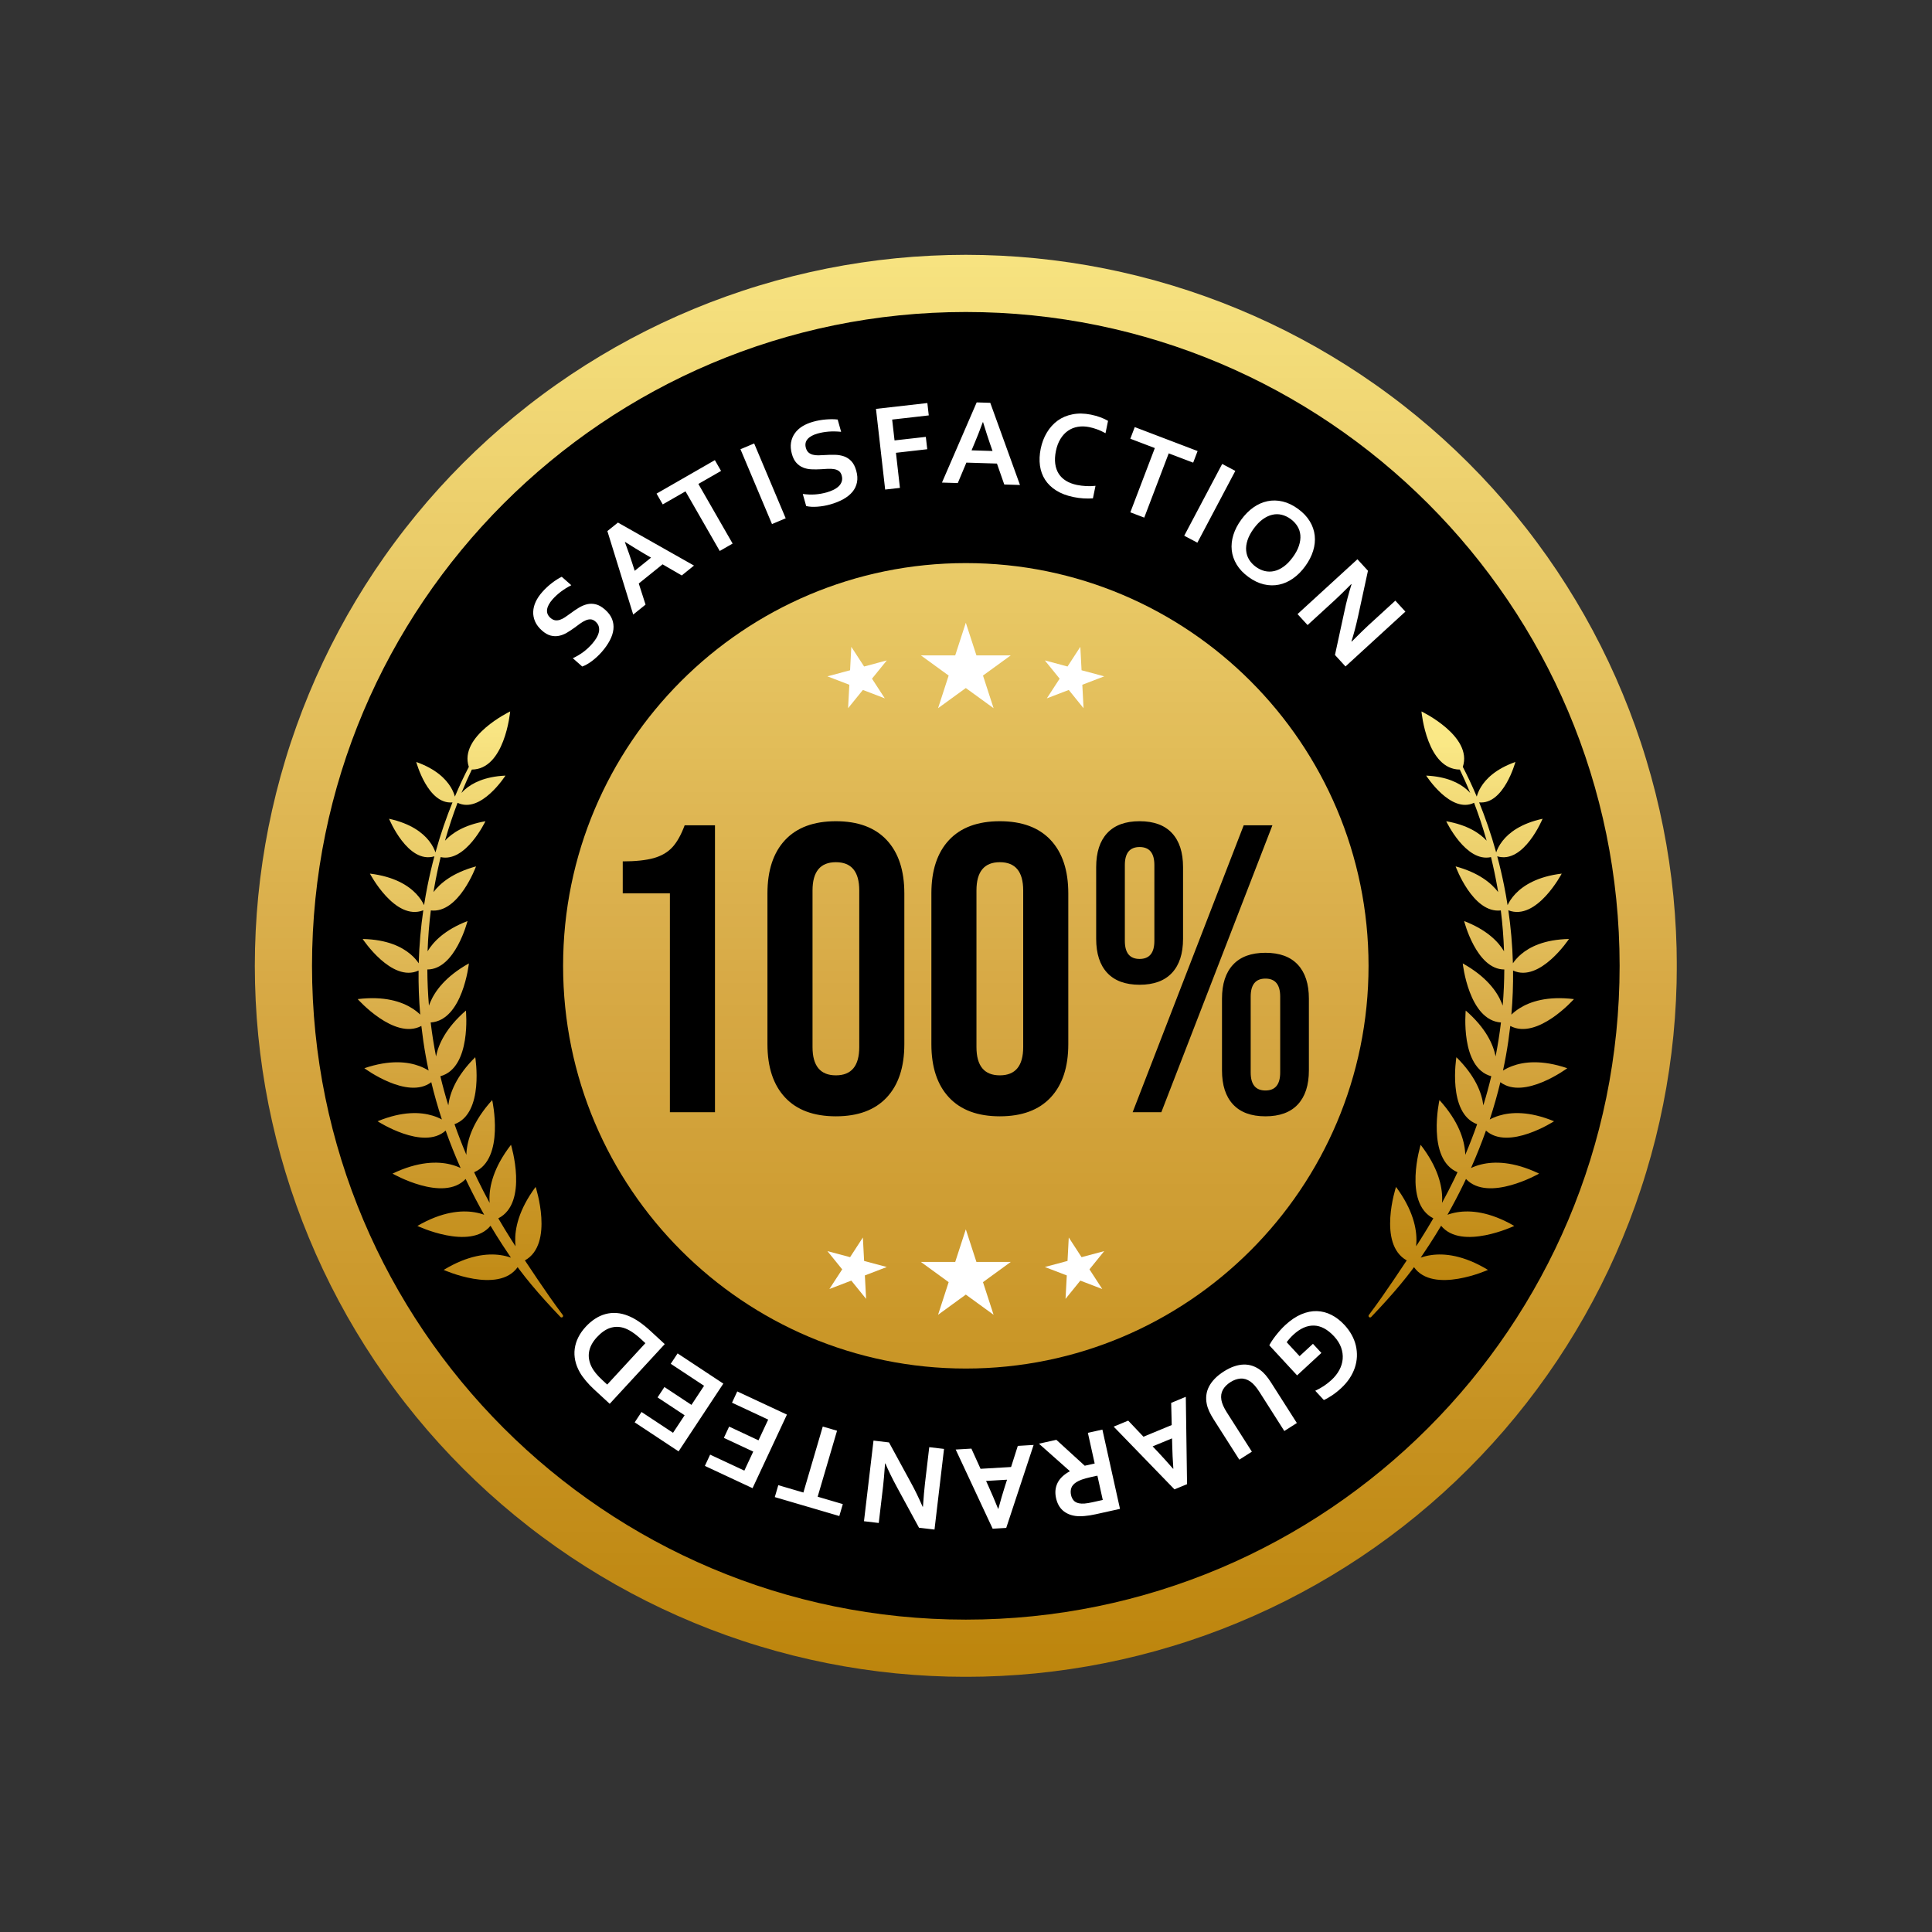 <svg xmlns="http://www.w3.org/2000/svg" xmlns:xlink="http://www.w3.org/1999/xlink" width="500" zoomAndPan="magnify" viewBox="0 0 375 375" height="500" preserveAspectRatio="xMidYMid meet" version="1.2"><rect x="0" y="0" width="375" height="375" fill="#333333" stroke="none"/><defs><clipPath id="91833660a9"><path d="M 49.461 49.461 L 325.461 49.461 L 325.461 325.461 L 49.461 325.461 Z M 49.461 49.461 "/></clipPath><clipPath id="a8b64604d9"><path d="M 325.469 187.465 C 325.469 189.723 325.414 191.98 325.301 194.238 C 325.191 196.492 325.023 198.742 324.805 200.992 C 324.582 203.238 324.305 205.48 323.973 207.715 C 323.645 209.949 323.258 212.172 322.816 214.387 C 322.375 216.602 321.879 218.805 321.332 220.996 C 320.781 223.188 320.18 225.363 319.523 227.523 C 318.871 229.688 318.16 231.832 317.402 233.957 C 316.641 236.082 315.828 238.191 314.961 240.277 C 314.098 242.363 313.184 244.426 312.219 246.469 C 311.254 248.512 310.238 250.527 309.172 252.52 C 308.109 254.512 306.996 256.477 305.832 258.414 C 304.672 260.352 303.465 262.258 302.211 264.137 C 300.957 266.012 299.656 267.859 298.309 269.672 C 296.965 271.488 295.574 273.266 294.141 275.012 C 292.711 276.758 291.234 278.469 289.719 280.141 C 288.203 281.816 286.645 283.449 285.047 285.047 C 283.449 286.645 281.816 288.203 280.141 289.719 C 278.469 291.234 276.758 292.711 275.012 294.141 C 273.266 295.574 271.488 296.965 269.672 298.309 C 267.859 299.656 266.012 300.957 264.137 302.211 C 262.258 303.465 260.352 304.672 258.414 305.832 C 256.477 306.996 254.512 308.109 252.52 309.172 C 250.527 310.238 248.512 311.254 246.469 312.219 C 244.426 313.184 242.363 314.098 240.277 314.961 C 238.191 315.828 236.082 316.641 233.957 317.402 C 231.832 318.16 229.688 318.871 227.523 319.523 C 225.363 320.18 223.188 320.781 220.996 321.332 C 218.805 321.879 216.602 322.375 214.387 322.816 C 212.172 323.258 209.949 323.645 207.715 323.973 C 205.48 324.305 203.238 324.582 200.992 324.805 C 198.742 325.023 196.492 325.191 194.238 325.301 C 191.98 325.414 189.723 325.469 187.465 325.469 C 185.207 325.469 182.949 325.414 180.695 325.301 C 178.438 325.191 176.188 325.023 173.938 324.805 C 171.691 324.582 169.449 324.305 167.215 323.973 C 164.98 323.645 162.758 323.258 160.543 322.816 C 158.328 322.375 156.125 321.879 153.934 321.332 C 151.742 320.781 149.566 320.18 147.406 319.523 C 145.242 318.871 143.102 318.16 140.973 317.402 C 138.848 316.641 136.742 315.828 134.652 314.961 C 132.566 314.098 130.504 313.184 128.461 312.219 C 126.418 311.254 124.402 310.238 122.41 309.172 C 120.418 308.109 118.453 306.996 116.516 305.832 C 114.582 304.672 112.672 303.465 110.793 302.211 C 108.918 300.957 107.07 299.656 105.258 298.309 C 103.441 296.965 101.664 295.574 99.918 294.141 C 98.172 292.711 96.461 291.234 94.789 289.719 C 93.113 288.203 91.48 286.645 89.883 285.047 C 88.285 283.449 86.73 281.816 85.211 280.141 C 83.695 278.469 82.219 276.758 80.789 275.012 C 79.355 273.266 77.965 271.488 76.621 269.672 C 75.273 267.859 73.977 266.012 72.719 264.137 C 71.465 262.258 70.258 260.352 69.098 258.414 C 67.934 256.477 66.82 254.512 65.758 252.52 C 64.691 250.527 63.68 248.512 62.711 246.469 C 61.746 244.426 60.832 242.363 59.969 240.277 C 59.102 238.191 58.289 236.082 57.531 233.957 C 56.77 231.832 56.059 229.688 55.406 227.523 C 54.75 225.363 54.148 223.188 53.598 220.996 C 53.051 218.805 52.555 216.602 52.113 214.387 C 51.672 212.172 51.289 209.949 50.957 207.715 C 50.625 205.48 50.348 203.238 50.125 200.992 C 49.906 198.742 49.738 196.492 49.629 194.238 C 49.52 191.98 49.461 189.723 49.461 187.465 C 49.461 185.207 49.52 182.949 49.629 180.695 C 49.738 178.438 49.906 176.188 50.125 173.938 C 50.348 171.691 50.625 169.449 50.957 167.215 C 51.289 164.98 51.672 162.758 52.113 160.543 C 52.555 158.328 53.051 156.125 53.598 153.934 C 54.148 151.742 54.75 149.566 55.406 147.406 C 56.059 145.242 56.77 143.102 57.531 140.973 C 58.289 138.848 59.102 136.742 59.969 134.652 C 60.832 132.566 61.746 130.504 62.711 128.461 C 63.68 126.418 64.691 124.402 65.758 122.41 C 66.82 120.418 67.934 118.453 69.098 116.516 C 70.258 114.582 71.465 112.672 72.719 110.793 C 73.977 108.918 75.273 107.07 76.621 105.258 C 77.965 103.441 79.355 101.664 80.789 99.918 C 82.219 98.172 83.695 96.461 85.211 94.789 C 86.73 93.113 88.285 91.48 89.883 89.883 C 91.48 88.285 93.113 86.73 94.789 85.211 C 96.461 83.695 98.172 82.219 99.918 80.789 C 101.664 79.355 103.441 77.965 105.258 76.621 C 107.07 75.273 108.918 73.977 110.793 72.719 C 112.672 71.465 114.582 70.258 116.516 69.098 C 118.453 67.934 120.418 66.82 122.41 65.758 C 124.402 64.691 126.418 63.676 128.461 62.711 C 130.504 61.746 132.566 60.832 134.652 59.969 C 136.742 59.102 138.848 58.289 140.973 57.531 C 143.102 56.77 145.242 56.059 147.406 55.406 C 149.566 54.75 151.742 54.148 153.934 53.598 C 156.125 53.051 158.328 52.555 160.543 52.113 C 162.758 51.672 164.98 51.289 167.215 50.957 C 169.449 50.625 171.691 50.348 173.938 50.125 C 176.188 49.906 178.438 49.738 180.695 49.629 C 182.949 49.52 185.207 49.461 187.465 49.461 C 189.723 49.461 191.98 49.52 194.238 49.629 C 196.492 49.738 198.742 49.906 200.992 50.125 C 203.238 50.348 205.48 50.625 207.715 50.957 C 209.949 51.289 212.172 51.672 214.387 52.113 C 216.602 52.555 218.805 53.051 220.996 53.598 C 223.188 54.148 225.363 54.75 227.523 55.406 C 229.688 56.059 231.832 56.77 233.957 57.531 C 236.082 58.289 238.191 59.102 240.277 59.969 C 242.363 60.832 244.426 61.746 246.469 62.711 C 248.512 63.676 250.527 64.691 252.52 65.758 C 254.512 66.82 256.477 67.934 258.414 69.098 C 260.352 70.258 262.258 71.465 264.137 72.719 C 266.012 73.977 267.859 75.273 269.672 76.621 C 271.488 77.965 273.266 79.355 275.012 80.789 C 276.758 82.219 278.469 83.695 280.141 85.211 C 281.816 86.73 283.449 88.285 285.047 89.883 C 286.645 91.48 288.203 93.113 289.719 94.789 C 291.234 96.461 292.711 98.172 294.141 99.918 C 295.574 101.664 296.965 103.441 298.309 105.258 C 299.656 107.07 300.957 108.918 302.211 110.793 C 303.465 112.672 304.672 114.582 305.832 116.516 C 306.996 118.453 308.109 120.418 309.172 122.41 C 310.238 124.402 311.254 126.418 312.219 128.461 C 313.184 130.504 314.098 132.566 314.961 134.652 C 315.828 136.742 316.641 138.848 317.402 140.973 C 318.16 143.102 318.871 145.242 319.523 147.406 C 320.18 149.566 320.781 151.742 321.332 153.934 C 321.879 156.125 322.375 158.328 322.816 160.543 C 323.258 162.758 323.645 164.98 323.973 167.215 C 324.305 169.449 324.582 171.691 324.805 173.938 C 325.023 176.188 325.191 178.438 325.301 180.695 C 325.414 182.949 325.469 185.207 325.469 187.465 Z M 325.469 187.465 "/></clipPath><linearGradient x1="0.041" gradientTransform="matrix(0,295.622,-295.622,0,163.788,37.286)" y1="0" x2="0.975" gradientUnits="userSpaceOnUse" y2="0" id="adfb226eca"><stop style="stop-color:#f7e381;stop-opacity:1;" offset="0"/><stop style="stop-color:#f7e380;stop-opacity:1;" offset="0.008"/><stop style="stop-color:#f6e27f;stop-opacity:1;" offset="0.016"/><stop style="stop-color:#f6e17e;stop-opacity:1;" offset="0.023"/><stop style="stop-color:#f5e07e;stop-opacity:1;" offset="0.031"/><stop style="stop-color:#f5df7d;stop-opacity:1;" offset="0.039"/><stop style="stop-color:#f4de7c;stop-opacity:1;" offset="0.047"/><stop style="stop-color:#f4dd7b;stop-opacity:1;" offset="0.055"/><stop style="stop-color:#f3dc7a;stop-opacity:1;" offset="0.062"/><stop style="stop-color:#f3dc79;stop-opacity:1;" offset="0.07"/><stop style="stop-color:#f2db78;stop-opacity:1;" offset="0.078"/><stop style="stop-color:#f2da77;stop-opacity:1;" offset="0.086"/><stop style="stop-color:#f1d976;stop-opacity:1;" offset="0.094"/><stop style="stop-color:#f1d875;stop-opacity:1;" offset="0.102"/><stop style="stop-color:#f1d774;stop-opacity:1;" offset="0.109"/><stop style="stop-color:#f0d674;stop-opacity:1;" offset="0.117"/><stop style="stop-color:#f0d573;stop-opacity:1;" offset="0.125"/><stop style="stop-color:#efd472;stop-opacity:1;" offset="0.133"/><stop style="stop-color:#efd471;stop-opacity:1;" offset="0.141"/><stop style="stop-color:#eed370;stop-opacity:1;" offset="0.148"/><stop style="stop-color:#eed26f;stop-opacity:1;" offset="0.156"/><stop style="stop-color:#edd16e;stop-opacity:1;" offset="0.164"/><stop style="stop-color:#edd06d;stop-opacity:1;" offset="0.172"/><stop style="stop-color:#eccf6c;stop-opacity:1;" offset="0.18"/><stop style="stop-color:#ecce6b;stop-opacity:1;" offset="0.188"/><stop style="stop-color:#ebcd6a;stop-opacity:1;" offset="0.195"/><stop style="stop-color:#ebcd6a;stop-opacity:1;" offset="0.203"/><stop style="stop-color:#eacc69;stop-opacity:1;" offset="0.211"/><stop style="stop-color:#eacb68;stop-opacity:1;" offset="0.219"/><stop style="stop-color:#e9ca67;stop-opacity:1;" offset="0.227"/><stop style="stop-color:#e9c966;stop-opacity:1;" offset="0.234"/><stop style="stop-color:#e8c865;stop-opacity:1;" offset="0.242"/><stop style="stop-color:#e8c764;stop-opacity:1;" offset="0.25"/><stop style="stop-color:#e7c663;stop-opacity:1;" offset="0.258"/><stop style="stop-color:#e7c562;stop-opacity:1;" offset="0.266"/><stop style="stop-color:#e6c561;stop-opacity:1;" offset="0.273"/><stop style="stop-color:#e6c460;stop-opacity:1;" offset="0.281"/><stop style="stop-color:#e5c360;stop-opacity:1;" offset="0.289"/><stop style="stop-color:#e5c25f;stop-opacity:1;" offset="0.297"/><stop style="stop-color:#e4c15e;stop-opacity:1;" offset="0.305"/><stop style="stop-color:#e4c05d;stop-opacity:1;" offset="0.312"/><stop style="stop-color:#e3bf5c;stop-opacity:1;" offset="0.32"/><stop style="stop-color:#e3be5b;stop-opacity:1;" offset="0.328"/><stop style="stop-color:#e2be5a;stop-opacity:1;" offset="0.336"/><stop style="stop-color:#e2bd59;stop-opacity:1;" offset="0.344"/><stop style="stop-color:#e1bc58;stop-opacity:1;" offset="0.352"/><stop style="stop-color:#e1bb57;stop-opacity:1;" offset="0.359"/><stop style="stop-color:#e0ba56;stop-opacity:1;" offset="0.367"/><stop style="stop-color:#e0b956;stop-opacity:1;" offset="0.375"/><stop style="stop-color:#dfb855;stop-opacity:1;" offset="0.383"/><stop style="stop-color:#dfb754;stop-opacity:1;" offset="0.391"/><stop style="stop-color:#deb653;stop-opacity:1;" offset="0.398"/><stop style="stop-color:#deb652;stop-opacity:1;" offset="0.406"/><stop style="stop-color:#ddb551;stop-opacity:1;" offset="0.414"/><stop style="stop-color:#ddb450;stop-opacity:1;" offset="0.422"/><stop style="stop-color:#dcb34f;stop-opacity:1;" offset="0.43"/><stop style="stop-color:#dcb24e;stop-opacity:1;" offset="0.438"/><stop style="stop-color:#dbb14d;stop-opacity:1;" offset="0.445"/><stop style="stop-color:#dbb04d;stop-opacity:1;" offset="0.453"/><stop style="stop-color:#daaf4c;stop-opacity:1;" offset="0.461"/><stop style="stop-color:#daae4b;stop-opacity:1;" offset="0.469"/><stop style="stop-color:#d9ae4a;stop-opacity:1;" offset="0.477"/><stop style="stop-color:#d9ad49;stop-opacity:1;" offset="0.484"/><stop style="stop-color:#d9ac48;stop-opacity:1;" offset="0.492"/><stop style="stop-color:#d8ab47;stop-opacity:1;" offset="0.5"/><stop style="stop-color:#d8aa46;stop-opacity:1;" offset="0.508"/><stop style="stop-color:#d7a945;stop-opacity:1;" offset="0.516"/><stop style="stop-color:#d7a944;stop-opacity:1;" offset="0.523"/><stop style="stop-color:#d6a843;stop-opacity:1;" offset="0.531"/><stop style="stop-color:#d6a742;stop-opacity:1;" offset="0.539"/><stop style="stop-color:#d5a742;stop-opacity:1;" offset="0.547"/><stop style="stop-color:#d5a641;stop-opacity:1;" offset="0.555"/><stop style="stop-color:#d4a640;stop-opacity:1;" offset="0.562"/><stop style="stop-color:#d4a53f;stop-opacity:1;" offset="0.57"/><stop style="stop-color:#d4a43e;stop-opacity:1;" offset="0.578"/><stop style="stop-color:#d3a43d;stop-opacity:1;" offset="0.586"/><stop style="stop-color:#d3a33c;stop-opacity:1;" offset="0.594"/><stop style="stop-color:#d2a33b;stop-opacity:1;" offset="0.602"/><stop style="stop-color:#d2a23a;stop-opacity:1;" offset="0.609"/><stop style="stop-color:#d1a139;stop-opacity:1;" offset="0.617"/><stop style="stop-color:#d1a138;stop-opacity:1;" offset="0.625"/><stop style="stop-color:#d1a037;stop-opacity:1;" offset="0.633"/><stop style="stop-color:#d0a036;stop-opacity:1;" offset="0.641"/><stop style="stop-color:#d09f35;stop-opacity:1;" offset="0.648"/><stop style="stop-color:#cf9e34;stop-opacity:1;" offset="0.656"/><stop style="stop-color:#cf9e34;stop-opacity:1;" offset="0.664"/><stop style="stop-color:#ce9d33;stop-opacity:1;" offset="0.672"/><stop style="stop-color:#ce9d32;stop-opacity:1;" offset="0.68"/><stop style="stop-color:#ce9c31;stop-opacity:1;" offset="0.688"/><stop style="stop-color:#cd9c30;stop-opacity:1;" offset="0.695"/><stop style="stop-color:#cd9b2f;stop-opacity:1;" offset="0.703"/><stop style="stop-color:#cc9a2e;stop-opacity:1;" offset="0.711"/><stop style="stop-color:#cc9a2d;stop-opacity:1;" offset="0.719"/><stop style="stop-color:#cc992c;stop-opacity:1;" offset="0.727"/><stop style="stop-color:#cb992b;stop-opacity:1;" offset="0.734"/><stop style="stop-color:#cb982a;stop-opacity:1;" offset="0.742"/><stop style="stop-color:#ca9729;stop-opacity:1;" offset="0.75"/><stop style="stop-color:#ca9728;stop-opacity:1;" offset="0.758"/><stop style="stop-color:#c99627;stop-opacity:1;" offset="0.766"/><stop style="stop-color:#c99627;stop-opacity:1;" offset="0.773"/><stop style="stop-color:#c99526;stop-opacity:1;" offset="0.781"/><stop style="stop-color:#c89425;stop-opacity:1;" offset="0.789"/><stop style="stop-color:#c89424;stop-opacity:1;" offset="0.797"/><stop style="stop-color:#c79323;stop-opacity:1;" offset="0.805"/><stop style="stop-color:#c79322;stop-opacity:1;" offset="0.812"/><stop style="stop-color:#c69221;stop-opacity:1;" offset="0.82"/><stop style="stop-color:#c69120;stop-opacity:1;" offset="0.828"/><stop style="stop-color:#c6911f;stop-opacity:1;" offset="0.836"/><stop style="stop-color:#c5901e;stop-opacity:1;" offset="0.844"/><stop style="stop-color:#c5901d;stop-opacity:1;" offset="0.852"/><stop style="stop-color:#c48f1c;stop-opacity:1;" offset="0.859"/><stop style="stop-color:#c48e1b;stop-opacity:1;" offset="0.867"/><stop style="stop-color:#c38e1a;stop-opacity:1;" offset="0.875"/><stop style="stop-color:#c38d1a;stop-opacity:1;" offset="0.883"/><stop style="stop-color:#c38d19;stop-opacity:1;" offset="0.891"/><stop style="stop-color:#c28c18;stop-opacity:1;" offset="0.898"/><stop style="stop-color:#c28c17;stop-opacity:1;" offset="0.906"/><stop style="stop-color:#c18b16;stop-opacity:1;" offset="0.914"/><stop style="stop-color:#c18a15;stop-opacity:1;" offset="0.922"/><stop style="stop-color:#c08a14;stop-opacity:1;" offset="0.93"/><stop style="stop-color:#c08913;stop-opacity:1;" offset="0.938"/><stop style="stop-color:#c08912;stop-opacity:1;" offset="0.945"/><stop style="stop-color:#bf8811;stop-opacity:1;" offset="0.953"/><stop style="stop-color:#bf8710;stop-opacity:1;" offset="0.961"/><stop style="stop-color:#be870f;stop-opacity:1;" offset="0.969"/><stop style="stop-color:#be860e;stop-opacity:1;" offset="0.977"/><stop style="stop-color:#bd860d;stop-opacity:1;" offset="0.984"/><stop style="stop-color:#bd850d;stop-opacity:1;" offset="0.992"/><stop style="stop-color:#bd840c;stop-opacity:1;" offset="1"/></linearGradient><clipPath id="c40d3efb79"><path d="M 69 138 L 110 138 L 110 256 L 69 256 Z M 69 138 "/></clipPath><clipPath id="82cd95554b"><path d="M 91 148.848 C 89.012 142.883 99.023 138.09 99.023 138.09 C 99.023 138.09 98.762 141.012 97.652 143.883 C 96.586 146.645 94.734 149.355 91.582 149.371 C 90.957 150.664 90.27 152.188 89.562 153.914 C 89.762 153.695 89.988 153.461 90.258 153.23 C 91.656 152.004 94.07 150.734 98.109 150.543 C 98.109 150.543 93.336 158.02 88.812 155.82 C 87.98 158.004 87.145 160.465 86.375 163.176 C 87.715 161.723 90.082 160.125 94.219 159.402 C 94.219 159.402 90.402 167.461 85.527 166.363 C 85.078 168.207 84.664 170.145 84.305 172.172 C 84.246 172.496 84.191 172.824 84.137 173.156 C 85.453 171.414 87.891 169.395 92.395 168.164 C 92.395 168.164 89.055 177.348 83.621 176.715 C 83.305 179.246 83.09 181.891 82.992 184.645 C 84.117 182.766 86.34 180.477 90.742 178.777 C 90.742 178.777 88.367 188.18 82.945 188.176 C 82.957 190.453 83.055 192.793 83.258 195.195 C 83.32 195.016 83.391 194.828 83.469 194.641 C 84.383 192.414 86.441 189.551 91.012 186.996 C 91.012 186.996 89.836 198.055 83.594 198.461 C 83.727 199.57 83.883 200.695 84.062 201.828 C 84.23 202.895 84.422 203.965 84.633 205.047 C 85.102 202.691 86.551 199.523 90.434 196.148 C 90.434 196.148 91.547 207.262 85.473 208.895 C 85.918 210.754 86.43 212.641 87.016 214.547 C 87.312 212.16 88.539 208.867 92.246 205.203 C 92.246 205.203 94.047 216.086 88.219 218.207 C 88.906 220.164 89.672 222.148 90.52 224.148 C 90.523 224.023 90.531 223.891 90.539 223.758 C 90.707 221.211 91.805 217.637 95.535 213.52 C 95.535 213.52 98.078 224.949 92.027 227.527 C 92.246 228.004 92.473 228.477 92.703 228.953 C 93.434 230.453 94.207 231.965 95.035 233.48 C 95.016 233.266 95.008 233.039 95.004 232.805 C 94.973 230.25 95.789 226.602 99.184 222.207 C 99.184 222.207 102.637 233.48 96.719 236.477 C 97.512 237.844 98.348 239.219 99.223 240.602 C 99.5 241.035 99.777 241.473 100.062 241.906 C 100.035 241.641 100.012 241.355 100.004 241.059 C 99.918 238.508 100.66 234.84 103.965 230.379 C 103.965 230.379 107.609 241.457 101.883 244.645 C 102.047 244.891 102.211 245.137 102.379 245.383 C 103.039 246.363 103.695 247.359 104.375 248.363 C 105.902 250.625 107.488 252.918 109.227 255.227 C 109.332 255.352 109.316 255.539 109.191 255.645 C 109.066 255.75 108.875 255.738 108.77 255.609 C 106.762 253.504 104.867 251.43 103.109 249.312 C 102.324 248.371 101.57 247.422 100.852 246.465 C 100.727 246.293 100.602 246.121 100.473 245.953 C 96.73 251.246 86.117 246.488 86.117 246.488 C 90.867 243.609 94.586 243.25 97.117 243.609 C 97.926 243.723 98.613 243.91 99.172 244.109 C 98.613 243.297 98.074 242.484 97.551 241.676 C 96.734 240.418 95.953 239.168 95.211 237.918 C 91.238 242.785 81.012 237.953 81.012 237.953 C 85.816 235.168 89.543 234.883 92.07 235.293 C 92.809 235.414 93.449 235.594 93.98 235.789 C 92.855 233.797 91.816 231.812 90.863 229.848 C 90.699 229.512 90.539 229.172 90.383 228.836 C 86.055 233.445 76.188 227.797 76.188 227.797 C 81.195 225.398 84.934 225.406 87.418 226.012 C 88.207 226.203 88.871 226.457 89.406 226.715 C 88.316 224.262 87.352 221.836 86.504 219.445 C 82.156 223.383 73.289 217.637 73.289 217.637 C 78.129 215.641 81.648 215.84 83.957 216.543 C 84.676 216.758 85.281 217.027 85.77 217.293 C 84.965 214.844 84.281 212.426 83.711 210.051 C 79.102 213.566 70.719 207.34 70.719 207.34 C 75.68 205.656 79.176 206.082 81.434 206.93 C 82.141 207.195 82.727 207.5 83.195 207.797 C 82.785 205.875 82.445 203.98 82.172 202.117 C 82.027 201.117 81.898 200.121 81.785 199.137 C 76.535 201.93 69.43 193.926 69.43 193.926 C 74.625 193.293 77.965 194.422 80.004 195.715 C 80.648 196.121 81.164 196.547 81.566 196.938 C 81.312 194 81.215 191.145 81.246 188.383 C 76.047 190.797 70.395 182.258 70.395 182.258 C 75.16 182.352 78.023 183.801 79.695 185.227 C 80.434 185.852 80.941 186.477 81.273 186.977 C 81.375 183.371 81.691 179.934 82.16 176.688 C 76.664 178.836 71.801 169.566 71.801 169.566 C 76.531 170.141 79.234 171.871 80.754 173.457 C 81.57 174.312 82.047 175.125 82.309 175.691 C 82.512 174.402 82.734 173.148 82.98 171.922 C 83.379 169.93 83.828 168.023 84.316 166.211 C 79.148 167.762 75.516 158.922 75.516 158.922 C 79.738 159.844 82.031 161.633 83.266 163.195 C 83.98 164.098 84.344 164.922 84.523 165.457 C 85.535 161.805 86.688 158.551 87.828 155.742 C 83.035 156.211 80.793 147.898 80.793 147.898 C 84.605 149.25 86.523 151.184 87.488 152.777 C 87.918 153.484 88.156 154.125 88.293 154.617 C 89.246 152.363 90.176 150.43 91 148.848 Z M 91 148.848 "/></clipPath><linearGradient x1="-0" gradientTransform="matrix(0,124.464,-124.464,0,99.025,138.09)" y1="0" x2="0.945" gradientUnits="userSpaceOnUse" y2="0" id="29d1b9df09"><stop style="stop-color:#fae886;stop-opacity:1;" offset="0"/><stop style="stop-color:#fae885;stop-opacity:1;" offset="0.008"/><stop style="stop-color:#f9e784;stop-opacity:1;" offset="0.016"/><stop style="stop-color:#f9e683;stop-opacity:1;" offset="0.023"/><stop style="stop-color:#f8e583;stop-opacity:1;" offset="0.031"/><stop style="stop-color:#f8e482;stop-opacity:1;" offset="0.039"/><stop style="stop-color:#f7e381;stop-opacity:1;" offset="0.047"/><stop style="stop-color:#f7e280;stop-opacity:1;" offset="0.055"/><stop style="stop-color:#f6e17f;stop-opacity:1;" offset="0.062"/><stop style="stop-color:#f6e07e;stop-opacity:1;" offset="0.07"/><stop style="stop-color:#f5df7d;stop-opacity:1;" offset="0.078"/><stop style="stop-color:#f4de7c;stop-opacity:1;" offset="0.086"/><stop style="stop-color:#f4dd7b;stop-opacity:1;" offset="0.094"/><stop style="stop-color:#f3dc7a;stop-opacity:1;" offset="0.102"/><stop style="stop-color:#f3db79;stop-opacity:1;" offset="0.109"/><stop style="stop-color:#f2db78;stop-opacity:1;" offset="0.117"/><stop style="stop-color:#f2da77;stop-opacity:1;" offset="0.125"/><stop style="stop-color:#f1d976;stop-opacity:1;" offset="0.133"/><stop style="stop-color:#f1d875;stop-opacity:1;" offset="0.141"/><stop style="stop-color:#f0d774;stop-opacity:1;" offset="0.148"/><stop style="stop-color:#f0d673;stop-opacity:1;" offset="0.156"/><stop style="stop-color:#efd572;stop-opacity:1;" offset="0.164"/><stop style="stop-color:#efd471;stop-opacity:1;" offset="0.172"/><stop style="stop-color:#eed370;stop-opacity:1;" offset="0.18"/><stop style="stop-color:#eed26f;stop-opacity:1;" offset="0.188"/><stop style="stop-color:#edd16e;stop-opacity:1;" offset="0.195"/><stop style="stop-color:#edd06d;stop-opacity:1;" offset="0.203"/><stop style="stop-color:#eccf6d;stop-opacity:1;" offset="0.211"/><stop style="stop-color:#ecce6c;stop-opacity:1;" offset="0.219"/><stop style="stop-color:#ebce6b;stop-opacity:1;" offset="0.227"/><stop style="stop-color:#ebcd6a;stop-opacity:1;" offset="0.234"/><stop style="stop-color:#eacc69;stop-opacity:1;" offset="0.242"/><stop style="stop-color:#eacb68;stop-opacity:1;" offset="0.25"/><stop style="stop-color:#e9ca67;stop-opacity:1;" offset="0.258"/><stop style="stop-color:#e9c966;stop-opacity:1;" offset="0.266"/><stop style="stop-color:#e8c865;stop-opacity:1;" offset="0.273"/><stop style="stop-color:#e8c764;stop-opacity:1;" offset="0.281"/><stop style="stop-color:#e7c663;stop-opacity:1;" offset="0.289"/><stop style="stop-color:#e7c562;stop-opacity:1;" offset="0.297"/><stop style="stop-color:#e6c461;stop-opacity:1;" offset="0.305"/><stop style="stop-color:#e6c360;stop-opacity:1;" offset="0.312"/><stop style="stop-color:#e5c25f;stop-opacity:1;" offset="0.32"/><stop style="stop-color:#e4c15e;stop-opacity:1;" offset="0.328"/><stop style="stop-color:#e4c15d;stop-opacity:1;" offset="0.336"/><stop style="stop-color:#e3c05c;stop-opacity:1;" offset="0.344"/><stop style="stop-color:#e3bf5b;stop-opacity:1;" offset="0.352"/><stop style="stop-color:#e2be5a;stop-opacity:1;" offset="0.359"/><stop style="stop-color:#e2bd59;stop-opacity:1;" offset="0.367"/><stop style="stop-color:#e1bc58;stop-opacity:1;" offset="0.375"/><stop style="stop-color:#e1bb57;stop-opacity:1;" offset="0.383"/><stop style="stop-color:#e0ba57;stop-opacity:1;" offset="0.391"/><stop style="stop-color:#e0b956;stop-opacity:1;" offset="0.398"/><stop style="stop-color:#dfb855;stop-opacity:1;" offset="0.406"/><stop style="stop-color:#dfb754;stop-opacity:1;" offset="0.414"/><stop style="stop-color:#deb653;stop-opacity:1;" offset="0.422"/><stop style="stop-color:#deb552;stop-opacity:1;" offset="0.43"/><stop style="stop-color:#ddb451;stop-opacity:1;" offset="0.438"/><stop style="stop-color:#ddb350;stop-opacity:1;" offset="0.445"/><stop style="stop-color:#dcb34f;stop-opacity:1;" offset="0.453"/><stop style="stop-color:#dcb24e;stop-opacity:1;" offset="0.461"/><stop style="stop-color:#dbb14d;stop-opacity:1;" offset="0.469"/><stop style="stop-color:#dbb04c;stop-opacity:1;" offset="0.477"/><stop style="stop-color:#daaf4b;stop-opacity:1;" offset="0.484"/><stop style="stop-color:#daae4a;stop-opacity:1;" offset="0.492"/><stop style="stop-color:#d9ad49;stop-opacity:1;" offset="0.5"/><stop style="stop-color:#d9ac48;stop-opacity:1;" offset="0.508"/><stop style="stop-color:#d8ab47;stop-opacity:1;" offset="0.516"/><stop style="stop-color:#d8aa46;stop-opacity:1;" offset="0.523"/><stop style="stop-color:#d7a945;stop-opacity:1;" offset="0.531"/><stop style="stop-color:#d7a944;stop-opacity:1;" offset="0.539"/><stop style="stop-color:#d6a843;stop-opacity:1;" offset="0.547"/><stop style="stop-color:#d6a743;stop-opacity:1;" offset="0.555"/><stop style="stop-color:#d5a742;stop-opacity:1;" offset="0.562"/><stop style="stop-color:#d5a641;stop-opacity:1;" offset="0.57"/><stop style="stop-color:#d5a640;stop-opacity:1;" offset="0.578"/><stop style="stop-color:#d4a53f;stop-opacity:1;" offset="0.586"/><stop style="stop-color:#d4a53e;stop-opacity:1;" offset="0.594"/><stop style="stop-color:#d3a43d;stop-opacity:1;" offset="0.602"/><stop style="stop-color:#d3a33c;stop-opacity:1;" offset="0.609"/><stop style="stop-color:#d2a33b;stop-opacity:1;" offset="0.617"/><stop style="stop-color:#d2a23a;stop-opacity:1;" offset="0.625"/><stop style="stop-color:#d2a23a;stop-opacity:1;" offset="0.633"/><stop style="stop-color:#d1a139;stop-opacity:1;" offset="0.641"/><stop style="stop-color:#d1a138;stop-opacity:1;" offset="0.648"/><stop style="stop-color:#d0a037;stop-opacity:1;" offset="0.656"/><stop style="stop-color:#d09f36;stop-opacity:1;" offset="0.664"/><stop style="stop-color:#d09f35;stop-opacity:1;" offset="0.672"/><stop style="stop-color:#cf9e34;stop-opacity:1;" offset="0.68"/><stop style="stop-color:#cf9e33;stop-opacity:1;" offset="0.688"/><stop style="stop-color:#ce9d32;stop-opacity:1;" offset="0.695"/><stop style="stop-color:#ce9c31;stop-opacity:1;" offset="0.703"/><stop style="stop-color:#ce9c30;stop-opacity:1;" offset="0.711"/><stop style="stop-color:#cd9b30;stop-opacity:1;" offset="0.719"/><stop style="stop-color:#cd9b2f;stop-opacity:1;" offset="0.727"/><stop style="stop-color:#cc9a2e;stop-opacity:1;" offset="0.734"/><stop style="stop-color:#cc9a2d;stop-opacity:1;" offset="0.742"/><stop style="stop-color:#cb992c;stop-opacity:1;" offset="0.75"/><stop style="stop-color:#cb982b;stop-opacity:1;" offset="0.758"/><stop style="stop-color:#cb982a;stop-opacity:1;" offset="0.766"/><stop style="stop-color:#ca9729;stop-opacity:1;" offset="0.773"/><stop style="stop-color:#ca9728;stop-opacity:1;" offset="0.781"/><stop style="stop-color:#c99627;stop-opacity:1;" offset="0.789"/><stop style="stop-color:#c99627;stop-opacity:1;" offset="0.797"/><stop style="stop-color:#c99526;stop-opacity:1;" offset="0.805"/><stop style="stop-color:#c89425;stop-opacity:1;" offset="0.812"/><stop style="stop-color:#c89424;stop-opacity:1;" offset="0.82"/><stop style="stop-color:#c79323;stop-opacity:1;" offset="0.828"/><stop style="stop-color:#c79322;stop-opacity:1;" offset="0.836"/><stop style="stop-color:#c69221;stop-opacity:1;" offset="0.844"/><stop style="stop-color:#c69220;stop-opacity:1;" offset="0.852"/><stop style="stop-color:#c6911f;stop-opacity:1;" offset="0.859"/><stop style="stop-color:#c5901e;stop-opacity:1;" offset="0.867"/><stop style="stop-color:#c5901e;stop-opacity:1;" offset="0.875"/><stop style="stop-color:#c48f1d;stop-opacity:1;" offset="0.883"/><stop style="stop-color:#c48f1c;stop-opacity:1;" offset="0.891"/><stop style="stop-color:#c48e1b;stop-opacity:1;" offset="0.898"/><stop style="stop-color:#c38e1a;stop-opacity:1;" offset="0.906"/><stop style="stop-color:#c38d19;stop-opacity:1;" offset="0.914"/><stop style="stop-color:#c28c18;stop-opacity:1;" offset="0.922"/><stop style="stop-color:#c28c17;stop-opacity:1;" offset="0.93"/><stop style="stop-color:#c18b16;stop-opacity:1;" offset="0.938"/><stop style="stop-color:#c18b15;stop-opacity:1;" offset="0.945"/><stop style="stop-color:#c18a14;stop-opacity:1;" offset="0.953"/><stop style="stop-color:#c08914;stop-opacity:1;" offset="0.961"/><stop style="stop-color:#c08913;stop-opacity:1;" offset="0.969"/><stop style="stop-color:#bf8812;stop-opacity:1;" offset="0.977"/><stop style="stop-color:#bf8811;stop-opacity:1;" offset="0.984"/><stop style="stop-color:#bf8710;stop-opacity:1;" offset="0.992"/><stop style="stop-color:#be870f;stop-opacity:1;" offset="1"/></linearGradient><clipPath id="d5bf612ccc"><path d="M 265 138 L 306 138 L 306 256 L 265 256 Z M 265 138 "/></clipPath><clipPath id="cbe729ac85"><path d="M 283.348 149.371 C 280.195 149.355 278.344 146.645 277.277 143.883 C 276.168 141.012 275.906 138.09 275.906 138.09 C 275.906 138.09 285.918 142.883 283.93 148.848 C 284.754 150.43 285.684 152.363 286.637 154.617 C 286.773 154.125 287.012 153.484 287.441 152.777 C 288.406 151.184 290.324 149.25 294.137 147.898 C 294.137 147.898 291.895 156.211 287.102 155.742 C 288.242 158.551 289.395 161.805 290.406 165.457 C 290.586 164.922 290.949 164.098 291.664 163.195 C 292.898 161.633 295.191 159.844 299.414 158.922 C 299.414 158.922 295.781 167.762 290.613 166.211 C 291.102 168.023 291.551 169.93 291.949 171.922 C 292.195 173.148 292.418 174.402 292.621 175.691 C 292.883 175.125 293.359 174.312 294.176 173.457 C 295.695 171.871 298.398 170.141 303.129 169.566 C 303.129 169.566 298.266 178.836 292.77 176.688 C 293.238 179.934 293.555 183.371 293.656 186.977 C 293.988 186.477 294.496 185.852 295.234 185.227 C 296.906 183.801 299.77 182.352 304.535 182.258 C 304.535 182.258 298.883 190.797 293.684 188.383 C 293.715 191.141 293.617 194 293.359 196.938 C 293.766 196.547 294.281 196.121 294.926 195.715 C 296.965 194.422 300.305 193.293 305.5 193.926 C 305.5 193.926 298.395 201.93 293.145 199.137 C 293.031 200.121 292.902 201.117 292.758 202.117 C 292.484 203.98 292.145 205.875 291.73 207.797 C 292.203 207.5 292.789 207.195 293.496 206.93 C 295.754 206.082 299.25 205.656 304.207 207.34 C 304.207 207.34 295.828 213.566 291.219 210.051 C 290.648 212.426 289.965 214.844 289.16 217.293 C 289.648 217.027 290.254 216.758 290.973 216.543 C 293.281 215.84 296.801 215.641 301.641 217.637 C 301.641 217.637 292.773 223.383 288.426 219.445 C 287.578 221.836 286.613 224.262 285.523 226.715 C 286.059 226.457 286.723 226.203 287.512 226.012 C 289.996 225.406 293.734 225.398 298.742 227.797 C 298.742 227.797 288.875 233.445 284.547 228.836 C 284.391 229.172 284.23 229.512 284.066 229.848 C 283.113 231.812 282.074 233.797 280.949 235.789 C 281.48 235.594 282.117 235.414 282.859 235.293 C 285.387 234.883 289.113 235.168 293.918 237.953 C 293.918 237.953 283.691 242.785 279.719 237.918 C 278.977 239.168 278.195 240.418 277.379 241.676 C 276.852 242.484 276.316 243.297 275.758 244.109 C 276.316 243.91 277.004 243.723 277.812 243.609 C 280.344 243.25 284.062 243.609 288.812 246.488 C 288.812 246.488 278.199 251.246 274.453 245.953 C 274.328 246.121 274.203 246.293 274.078 246.465 C 273.359 247.422 272.605 248.371 271.82 249.312 C 270.062 251.43 268.168 253.504 266.16 255.609 C 266.055 255.738 265.863 255.754 265.738 255.645 C 265.613 255.539 265.598 255.352 265.703 255.227 C 267.441 252.918 269.027 250.625 270.555 248.363 C 271.234 247.359 271.891 246.363 272.551 245.383 C 272.715 245.137 272.883 244.891 273.047 244.645 C 267.32 241.457 270.965 230.379 270.965 230.379 C 274.27 234.84 275.012 238.508 274.926 241.059 C 274.918 241.355 274.895 241.641 274.867 241.906 C 275.152 241.473 275.43 241.035 275.707 240.602 C 276.582 239.219 277.418 237.844 278.211 236.477 C 272.293 233.48 275.746 222.207 275.746 222.207 C 279.141 226.602 279.957 230.25 279.926 232.805 C 279.922 233.039 279.914 233.266 279.895 233.48 C 280.723 231.965 281.496 230.453 282.227 228.953 C 282.457 228.477 282.684 228.004 282.902 227.527 C 276.852 224.949 279.395 213.52 279.395 213.52 C 283.125 217.637 284.223 221.211 284.391 223.758 C 284.398 223.891 284.406 224.023 284.41 224.148 C 285.258 222.148 286.023 220.164 286.711 218.207 C 280.883 216.086 282.684 205.203 282.684 205.203 C 286.391 208.867 287.617 212.16 287.914 214.547 C 288.5 212.641 289.012 210.754 289.457 208.895 C 283.383 207.262 284.496 196.148 284.496 196.148 C 288.379 199.52 289.828 202.691 290.297 205.047 C 290.508 203.965 290.695 202.895 290.867 201.828 C 291.047 200.695 291.203 199.57 291.336 198.461 C 285.09 198.055 283.918 186.996 283.918 186.996 C 288.488 189.551 290.543 192.414 291.461 194.641 C 291.539 194.828 291.609 195.016 291.672 195.195 C 291.875 192.793 291.973 190.453 291.984 188.176 C 286.559 188.176 284.188 178.777 284.188 178.777 C 288.59 180.477 290.812 182.766 291.934 184.645 C 291.84 181.891 291.625 179.246 291.309 176.715 C 285.875 177.344 282.535 168.164 282.535 168.164 C 287.039 169.395 289.477 171.414 290.793 173.156 C 290.738 172.824 290.684 172.496 290.625 172.172 C 290.266 170.145 289.852 168.207 289.402 166.363 C 284.527 167.461 280.711 159.402 280.711 159.402 C 284.848 160.125 287.215 161.723 288.555 163.176 C 287.785 160.465 286.949 158.004 286.117 155.82 C 281.594 158.02 276.82 150.543 276.82 150.543 C 280.859 150.734 283.273 152.004 284.672 153.23 C 284.938 153.461 285.168 153.695 285.367 153.914 C 284.66 152.184 283.973 150.664 283.348 149.371 Z M 283.348 149.371 "/></clipPath><linearGradient x1="-0.052" gradientTransform="matrix(0,111.833,-111.833,0,277.277,143.883)" y1="0" x2="1" gradientUnits="userSpaceOnUse" y2="0" id="f1e1c7961c"><stop style="stop-color:#fae886;stop-opacity:1;" offset="0"/><stop style="stop-color:#fae886;stop-opacity:1;" offset="0.031"/><stop style="stop-color:#fae886;stop-opacity:1;" offset="0.047"/><stop style="stop-color:#fae885;stop-opacity:1;" offset="0.055"/><stop style="stop-color:#f9e785;stop-opacity:1;" offset="0.059"/><stop style="stop-color:#f9e684;stop-opacity:1;" offset="0.062"/><stop style="stop-color:#f9e684;stop-opacity:1;" offset="0.066"/><stop style="stop-color:#f8e583;stop-opacity:1;" offset="0.07"/><stop style="stop-color:#f8e582;stop-opacity:1;" offset="0.074"/><stop style="stop-color:#f8e482;stop-opacity:1;" offset="0.078"/><stop style="stop-color:#f7e481;stop-opacity:1;" offset="0.082"/><stop style="stop-color:#f7e381;stop-opacity:1;" offset="0.086"/><stop style="stop-color:#f7e380;stop-opacity:1;" offset="0.09"/><stop style="stop-color:#f7e280;stop-opacity:1;" offset="0.094"/><stop style="stop-color:#f6e27f;stop-opacity:1;" offset="0.098"/><stop style="stop-color:#f6e17f;stop-opacity:1;" offset="0.102"/><stop style="stop-color:#f6e17e;stop-opacity:1;" offset="0.105"/><stop style="stop-color:#f5e07e;stop-opacity:1;" offset="0.109"/><stop style="stop-color:#f5e07d;stop-opacity:1;" offset="0.113"/><stop style="stop-color:#f5df7d;stop-opacity:1;" offset="0.117"/><stop style="stop-color:#f5df7c;stop-opacity:1;" offset="0.121"/><stop style="stop-color:#f4de7c;stop-opacity:1;" offset="0.125"/><stop style="stop-color:#f4dd7b;stop-opacity:1;" offset="0.129"/><stop style="stop-color:#f4dd7a;stop-opacity:1;" offset="0.133"/><stop style="stop-color:#f3dc7a;stop-opacity:1;" offset="0.137"/><stop style="stop-color:#f3dc79;stop-opacity:1;" offset="0.141"/><stop style="stop-color:#f3db79;stop-opacity:1;" offset="0.145"/><stop style="stop-color:#f3db78;stop-opacity:1;" offset="0.148"/><stop style="stop-color:#f2da78;stop-opacity:1;" offset="0.152"/><stop style="stop-color:#f2da77;stop-opacity:1;" offset="0.156"/><stop style="stop-color:#f2d977;stop-opacity:1;" offset="0.16"/><stop style="stop-color:#f1d976;stop-opacity:1;" offset="0.164"/><stop style="stop-color:#f1d876;stop-opacity:1;" offset="0.168"/><stop style="stop-color:#f1d875;stop-opacity:1;" offset="0.172"/><stop style="stop-color:#f1d775;stop-opacity:1;" offset="0.176"/><stop style="stop-color:#f0d774;stop-opacity:1;" offset="0.18"/><stop style="stop-color:#f0d674;stop-opacity:1;" offset="0.184"/><stop style="stop-color:#f0d673;stop-opacity:1;" offset="0.188"/><stop style="stop-color:#efd572;stop-opacity:1;" offset="0.191"/><stop style="stop-color:#efd572;stop-opacity:1;" offset="0.195"/><stop style="stop-color:#efd471;stop-opacity:1;" offset="0.199"/><stop style="stop-color:#efd471;stop-opacity:1;" offset="0.203"/><stop style="stop-color:#eed370;stop-opacity:1;" offset="0.207"/><stop style="stop-color:#eed370;stop-opacity:1;" offset="0.211"/><stop style="stop-color:#eed26f;stop-opacity:1;" offset="0.215"/><stop style="stop-color:#edd26f;stop-opacity:1;" offset="0.219"/><stop style="stop-color:#edd16e;stop-opacity:1;" offset="0.223"/><stop style="stop-color:#edd16e;stop-opacity:1;" offset="0.227"/><stop style="stop-color:#edd06d;stop-opacity:1;" offset="0.23"/><stop style="stop-color:#ecd06d;stop-opacity:1;" offset="0.234"/><stop style="stop-color:#eccf6c;stop-opacity:1;" offset="0.238"/><stop style="stop-color:#ecce6c;stop-opacity:1;" offset="0.242"/><stop style="stop-color:#ebce6b;stop-opacity:1;" offset="0.246"/><stop style="stop-color:#ebcd6b;stop-opacity:1;" offset="0.25"/><stop style="stop-color:#ebcd6a;stop-opacity:1;" offset="0.254"/><stop style="stop-color:#ebcc69;stop-opacity:1;" offset="0.258"/><stop style="stop-color:#eacc69;stop-opacity:1;" offset="0.262"/><stop style="stop-color:#eacb68;stop-opacity:1;" offset="0.266"/><stop style="stop-color:#eacb68;stop-opacity:1;" offset="0.27"/><stop style="stop-color:#e9ca67;stop-opacity:1;" offset="0.273"/><stop style="stop-color:#e9ca67;stop-opacity:1;" offset="0.277"/><stop style="stop-color:#e9c966;stop-opacity:1;" offset="0.281"/><stop style="stop-color:#e9c966;stop-opacity:1;" offset="0.285"/><stop style="stop-color:#e8c865;stop-opacity:1;" offset="0.289"/><stop style="stop-color:#e8c865;stop-opacity:1;" offset="0.293"/><stop style="stop-color:#e8c764;stop-opacity:1;" offset="0.297"/><stop style="stop-color:#e7c764;stop-opacity:1;" offset="0.301"/><stop style="stop-color:#e7c663;stop-opacity:1;" offset="0.305"/><stop style="stop-color:#e7c663;stop-opacity:1;" offset="0.309"/><stop style="stop-color:#e7c562;stop-opacity:1;" offset="0.312"/><stop style="stop-color:#e6c561;stop-opacity:1;" offset="0.316"/><stop style="stop-color:#e6c461;stop-opacity:1;" offset="0.32"/><stop style="stop-color:#e6c460;stop-opacity:1;" offset="0.324"/><stop style="stop-color:#e5c360;stop-opacity:1;" offset="0.328"/><stop style="stop-color:#e5c35f;stop-opacity:1;" offset="0.332"/><stop style="stop-color:#e5c25f;stop-opacity:1;" offset="0.336"/><stop style="stop-color:#e5c25e;stop-opacity:1;" offset="0.34"/><stop style="stop-color:#e4c15e;stop-opacity:1;" offset="0.344"/><stop style="stop-color:#e4c05d;stop-opacity:1;" offset="0.348"/><stop style="stop-color:#e4c05d;stop-opacity:1;" offset="0.352"/><stop style="stop-color:#e3bf5c;stop-opacity:1;" offset="0.355"/><stop style="stop-color:#e3bf5c;stop-opacity:1;" offset="0.359"/><stop style="stop-color:#e3be5b;stop-opacity:1;" offset="0.363"/><stop style="stop-color:#e3be5b;stop-opacity:1;" offset="0.367"/><stop style="stop-color:#e2bd5a;stop-opacity:1;" offset="0.371"/><stop style="stop-color:#e2bd59;stop-opacity:1;" offset="0.375"/><stop style="stop-color:#e2bc59;stop-opacity:1;" offset="0.379"/><stop style="stop-color:#e1bc58;stop-opacity:1;" offset="0.383"/><stop style="stop-color:#e1bb58;stop-opacity:1;" offset="0.387"/><stop style="stop-color:#e1bb57;stop-opacity:1;" offset="0.391"/><stop style="stop-color:#e1ba57;stop-opacity:1;" offset="0.395"/><stop style="stop-color:#e0ba56;stop-opacity:1;" offset="0.398"/><stop style="stop-color:#e0b956;stop-opacity:1;" offset="0.402"/><stop style="stop-color:#e0b955;stop-opacity:1;" offset="0.406"/><stop style="stop-color:#dfb855;stop-opacity:1;" offset="0.41"/><stop style="stop-color:#dfb854;stop-opacity:1;" offset="0.414"/><stop style="stop-color:#dfb754;stop-opacity:1;" offset="0.418"/><stop style="stop-color:#dfb753;stop-opacity:1;" offset="0.422"/><stop style="stop-color:#deb653;stop-opacity:1;" offset="0.426"/><stop style="stop-color:#deb652;stop-opacity:1;" offset="0.43"/><stop style="stop-color:#deb551;stop-opacity:1;" offset="0.434"/><stop style="stop-color:#ddb551;stop-opacity:1;" offset="0.438"/><stop style="stop-color:#ddb450;stop-opacity:1;" offset="0.441"/><stop style="stop-color:#ddb450;stop-opacity:1;" offset="0.445"/><stop style="stop-color:#dcb34f;stop-opacity:1;" offset="0.449"/><stop style="stop-color:#dcb34f;stop-opacity:1;" offset="0.453"/><stop style="stop-color:#dcb24e;stop-opacity:1;" offset="0.457"/><stop style="stop-color:#dcb14e;stop-opacity:1;" offset="0.461"/><stop style="stop-color:#dbb14d;stop-opacity:1;" offset="0.465"/><stop style="stop-color:#dbb04d;stop-opacity:1;" offset="0.469"/><stop style="stop-color:#dbb04c;stop-opacity:1;" offset="0.473"/><stop style="stop-color:#daaf4c;stop-opacity:1;" offset="0.477"/><stop style="stop-color:#daaf4b;stop-opacity:1;" offset="0.48"/><stop style="stop-color:#daae4b;stop-opacity:1;" offset="0.484"/><stop style="stop-color:#daae4a;stop-opacity:1;" offset="0.488"/><stop style="stop-color:#d9ad4a;stop-opacity:1;" offset="0.492"/><stop style="stop-color:#d9ad49;stop-opacity:1;" offset="0.496"/><stop style="stop-color:#d9ac48;stop-opacity:1;" offset="0.5"/><stop style="stop-color:#d8ac48;stop-opacity:1;" offset="0.504"/><stop style="stop-color:#d8ab47;stop-opacity:1;" offset="0.508"/><stop style="stop-color:#d8ab47;stop-opacity:1;" offset="0.512"/><stop style="stop-color:#d8aa46;stop-opacity:1;" offset="0.516"/><stop style="stop-color:#d7aa46;stop-opacity:1;" offset="0.52"/><stop style="stop-color:#d7a945;stop-opacity:1;" offset="0.523"/><stop style="stop-color:#d7a945;stop-opacity:1;" offset="0.527"/><stop style="stop-color:#d7a944;stop-opacity:1;" offset="0.531"/><stop style="stop-color:#d6a844;stop-opacity:1;" offset="0.535"/><stop style="stop-color:#d6a843;stop-opacity:1;" offset="0.539"/><stop style="stop-color:#d6a843;stop-opacity:1;" offset="0.543"/><stop style="stop-color:#d6a742;stop-opacity:1;" offset="0.547"/><stop style="stop-color:#d5a742;stop-opacity:1;" offset="0.551"/><stop style="stop-color:#d5a741;stop-opacity:1;" offset="0.555"/><stop style="stop-color:#d5a641;stop-opacity:1;" offset="0.559"/><stop style="stop-color:#d5a640;stop-opacity:1;" offset="0.562"/><stop style="stop-color:#d4a640;stop-opacity:1;" offset="0.566"/><stop style="stop-color:#d4a53f;stop-opacity:1;" offset="0.57"/><stop style="stop-color:#d4a53f;stop-opacity:1;" offset="0.574"/><stop style="stop-color:#d4a53e;stop-opacity:1;" offset="0.578"/><stop style="stop-color:#d4a43e;stop-opacity:1;" offset="0.582"/><stop style="stop-color:#d3a43d;stop-opacity:1;" offset="0.586"/><stop style="stop-color:#d3a43d;stop-opacity:1;" offset="0.59"/><stop style="stop-color:#d3a33c;stop-opacity:1;" offset="0.594"/><stop style="stop-color:#d3a33c;stop-opacity:1;" offset="0.598"/><stop style="stop-color:#d2a33b;stop-opacity:1;" offset="0.602"/><stop style="stop-color:#d2a23b;stop-opacity:1;" offset="0.605"/><stop style="stop-color:#d2a23a;stop-opacity:1;" offset="0.609"/><stop style="stop-color:#d2a23a;stop-opacity:1;" offset="0.613"/><stop style="stop-color:#d1a139;stop-opacity:1;" offset="0.617"/><stop style="stop-color:#d1a139;stop-opacity:1;" offset="0.621"/><stop style="stop-color:#d1a138;stop-opacity:1;" offset="0.625"/><stop style="stop-color:#d1a038;stop-opacity:1;" offset="0.629"/><stop style="stop-color:#d1a037;stop-opacity:1;" offset="0.633"/><stop style="stop-color:#d0a037;stop-opacity:1;" offset="0.637"/><stop style="stop-color:#d0a036;stop-opacity:1;" offset="0.641"/><stop style="stop-color:#d09f36;stop-opacity:1;" offset="0.645"/><stop style="stop-color:#d09f35;stop-opacity:1;" offset="0.648"/><stop style="stop-color:#cf9f35;stop-opacity:1;" offset="0.652"/><stop style="stop-color:#cf9e34;stop-opacity:1;" offset="0.656"/><stop style="stop-color:#cf9e34;stop-opacity:1;" offset="0.66"/><stop style="stop-color:#cf9e33;stop-opacity:1;" offset="0.664"/><stop style="stop-color:#ce9d33;stop-opacity:1;" offset="0.668"/><stop style="stop-color:#ce9d32;stop-opacity:1;" offset="0.672"/><stop style="stop-color:#ce9d32;stop-opacity:1;" offset="0.676"/><stop style="stop-color:#ce9c31;stop-opacity:1;" offset="0.68"/><stop style="stop-color:#ce9c31;stop-opacity:1;" offset="0.684"/><stop style="stop-color:#cd9c30;stop-opacity:1;" offset="0.688"/><stop style="stop-color:#cd9b30;stop-opacity:1;" offset="0.691"/><stop style="stop-color:#cd9b2f;stop-opacity:1;" offset="0.695"/><stop style="stop-color:#cd9b2f;stop-opacity:1;" offset="0.699"/><stop style="stop-color:#cc9a2e;stop-opacity:1;" offset="0.703"/><stop style="stop-color:#cc9a2e;stop-opacity:1;" offset="0.707"/><stop style="stop-color:#cc9a2d;stop-opacity:1;" offset="0.711"/><stop style="stop-color:#cc992d;stop-opacity:1;" offset="0.715"/><stop style="stop-color:#cb992c;stop-opacity:1;" offset="0.719"/><stop style="stop-color:#cb992c;stop-opacity:1;" offset="0.723"/><stop style="stop-color:#cb982b;stop-opacity:1;" offset="0.727"/><stop style="stop-color:#cb982b;stop-opacity:1;" offset="0.73"/><stop style="stop-color:#cb982a;stop-opacity:1;" offset="0.734"/><stop style="stop-color:#ca982a;stop-opacity:1;" offset="0.738"/><stop style="stop-color:#ca9729;stop-opacity:1;" offset="0.742"/><stop style="stop-color:#ca9729;stop-opacity:1;" offset="0.746"/><stop style="stop-color:#ca9728;stop-opacity:1;" offset="0.75"/><stop style="stop-color:#c99628;stop-opacity:1;" offset="0.754"/><stop style="stop-color:#c99627;stop-opacity:1;" offset="0.758"/><stop style="stop-color:#c99627;stop-opacity:1;" offset="0.762"/><stop style="stop-color:#c99526;stop-opacity:1;" offset="0.766"/><stop style="stop-color:#c89526;stop-opacity:1;" offset="0.77"/><stop style="stop-color:#c89525;stop-opacity:1;" offset="0.773"/><stop style="stop-color:#c89425;stop-opacity:1;" offset="0.777"/><stop style="stop-color:#c89424;stop-opacity:1;" offset="0.781"/><stop style="stop-color:#c89424;stop-opacity:1;" offset="0.785"/><stop style="stop-color:#c79323;stop-opacity:1;" offset="0.789"/><stop style="stop-color:#c79323;stop-opacity:1;" offset="0.793"/><stop style="stop-color:#c79322;stop-opacity:1;" offset="0.797"/><stop style="stop-color:#c79222;stop-opacity:1;" offset="0.801"/><stop style="stop-color:#c69221;stop-opacity:1;" offset="0.805"/><stop style="stop-color:#c69221;stop-opacity:1;" offset="0.809"/><stop style="stop-color:#c69120;stop-opacity:1;" offset="0.812"/><stop style="stop-color:#c69120;stop-opacity:1;" offset="0.816"/><stop style="stop-color:#c6911f;stop-opacity:1;" offset="0.82"/><stop style="stop-color:#c5901f;stop-opacity:1;" offset="0.824"/><stop style="stop-color:#c5901e;stop-opacity:1;" offset="0.828"/><stop style="stop-color:#c5901d;stop-opacity:1;" offset="0.832"/><stop style="stop-color:#c58f1d;stop-opacity:1;" offset="0.836"/><stop style="stop-color:#c48f1c;stop-opacity:1;" offset="0.84"/><stop style="stop-color:#c48f1c;stop-opacity:1;" offset="0.844"/><stop style="stop-color:#c48f1b;stop-opacity:1;" offset="0.848"/><stop style="stop-color:#c48e1b;stop-opacity:1;" offset="0.852"/><stop style="stop-color:#c38e1a;stop-opacity:1;" offset="0.855"/><stop style="stop-color:#c38e1a;stop-opacity:1;" offset="0.859"/><stop style="stop-color:#c38d19;stop-opacity:1;" offset="0.863"/><stop style="stop-color:#c38d19;stop-opacity:1;" offset="0.867"/><stop style="stop-color:#c38d18;stop-opacity:1;" offset="0.871"/><stop style="stop-color:#c28c18;stop-opacity:1;" offset="0.875"/><stop style="stop-color:#c28c17;stop-opacity:1;" offset="0.879"/><stop style="stop-color:#c28c17;stop-opacity:1;" offset="0.883"/><stop style="stop-color:#c28b16;stop-opacity:1;" offset="0.887"/><stop style="stop-color:#c18b16;stop-opacity:1;" offset="0.891"/><stop style="stop-color:#c18b15;stop-opacity:1;" offset="0.895"/><stop style="stop-color:#c18a15;stop-opacity:1;" offset="0.898"/><stop style="stop-color:#c18a14;stop-opacity:1;" offset="0.902"/><stop style="stop-color:#c08a14;stop-opacity:1;" offset="0.906"/><stop style="stop-color:#c08913;stop-opacity:1;" offset="0.91"/><stop style="stop-color:#c08913;stop-opacity:1;" offset="0.914"/><stop style="stop-color:#c08912;stop-opacity:1;" offset="0.918"/><stop style="stop-color:#c08812;stop-opacity:1;" offset="0.922"/><stop style="stop-color:#bf8811;stop-opacity:1;" offset="0.926"/><stop style="stop-color:#bf8811;stop-opacity:1;" offset="0.93"/><stop style="stop-color:#bf8710;stop-opacity:1;" offset="0.934"/><stop style="stop-color:#bf8710;stop-opacity:1;" offset="0.938"/><stop style="stop-color:#be870f;stop-opacity:1;" offset="0.941"/><stop style="stop-color:#be870f;stop-opacity:1;" offset="0.945"/><stop style="stop-color:#be860e;stop-opacity:1;" offset="0.949"/><stop style="stop-color:#be860e;stop-opacity:1;" offset="0.953"/><stop style="stop-color:#bd860d;stop-opacity:1;" offset="0.957"/><stop style="stop-color:#bd850d;stop-opacity:1;" offset="0.961"/><stop style="stop-color:#bd850c;stop-opacity:1;" offset="0.965"/><stop style="stop-color:#bd850c;stop-opacity:1;" offset="0.969"/><stop style="stop-color:#bd840b;stop-opacity:1;" offset="0.973"/><stop style="stop-color:#bc840b;stop-opacity:1;" offset="0.977"/><stop style="stop-color:#bc840a;stop-opacity:1;" offset="0.98"/><stop style="stop-color:#bc830a;stop-opacity:1;" offset="0.984"/><stop style="stop-color:#bc8309;stop-opacity:1;" offset="0.988"/><stop style="stop-color:#bb8309;stop-opacity:1;" offset="0.992"/><stop style="stop-color:#bb8208;stop-opacity:1;" offset="1"/></linearGradient></defs><g id="df9e4a9232"><g style="fill:#000000;fill-opacity:1;"><g transform="translate(166.742, 242.856)"><path style="stroke:none" d="M 5.094 0 L 3.766 0 L 3.766 -10.25 L 0.141 -10.25 L 0.141 -11.422 L 8.703 -11.422 L 8.703 -10.25 L 5.094 -10.25 Z M 5.094 0 "/></g></g><g style="fill:#000000;fill-opacity:1;"><g transform="translate(175.592, 242.856)"><path style="stroke:none" d="M 5 0.156 C 3.727 0.156 2.727 -0.227 2 -1 C 1.27 -1.77 0.906 -2.844 0.906 -4.219 C 0.906 -5.594 1.242 -6.688 1.922 -7.5 C 2.598 -8.312 3.508 -8.719 4.656 -8.719 C 5.727 -8.719 6.578 -8.363 7.203 -7.656 C 7.828 -6.957 8.141 -6.031 8.141 -4.875 L 8.141 -4.047 L 2.25 -4.047 C 2.27 -3.047 2.52 -2.285 3 -1.766 C 3.488 -1.242 4.172 -0.984 5.047 -0.984 C 5.961 -0.984 6.875 -1.176 7.781 -1.562 L 7.781 -0.406 C 7.32 -0.207 6.883 -0.066 6.469 0.016 C 6.062 0.109 5.57 0.156 5 0.156 Z M 4.641 -7.641 C 3.953 -7.641 3.406 -7.414 3 -6.969 C 2.594 -6.52 2.352 -5.898 2.281 -5.109 L 6.75 -5.109 C 6.75 -5.922 6.566 -6.547 6.203 -6.984 C 5.836 -7.422 5.316 -7.641 4.641 -7.641 Z M 4.641 -7.641 "/></g></g><g style="fill:#000000;fill-opacity:1;"><g transform="translate(184.566, 242.856)"><path style="stroke:none" d="M 3.438 -4.391 L 0.469 -8.562 L 1.938 -8.562 L 4.203 -5.281 L 6.453 -8.562 L 7.906 -8.562 L 4.938 -4.391 L 8.062 0 L 6.594 0 L 4.203 -3.469 L 1.781 0 L 0.312 0 Z M 3.438 -4.391 "/></g></g><g style="fill:#000000;fill-opacity:1;"><g transform="translate(192.947, 242.856)"><path style="stroke:none" d="M 4.141 -0.922 C 4.367 -0.922 4.586 -0.938 4.797 -0.969 C 5.016 -1 5.188 -1.035 5.312 -1.078 L 5.312 -0.078 C 5.176 -0.004 4.969 0.051 4.688 0.094 C 4.414 0.133 4.172 0.156 3.953 0.156 C 2.297 0.156 1.469 -0.719 1.469 -2.469 L 1.469 -7.562 L 0.25 -7.562 L 0.25 -8.188 L 1.469 -8.719 L 2.016 -10.547 L 2.766 -10.547 L 2.766 -8.562 L 5.25 -8.562 L 5.25 -7.562 L 2.766 -7.562 L 2.766 -2.516 C 2.766 -2.004 2.883 -1.609 3.125 -1.328 C 3.375 -1.055 3.711 -0.922 4.141 -0.922 Z M 4.141 -0.922 "/></g></g><g style="fill:#000000;fill-opacity:1;"><g transform="translate(198.594, 242.856)"><path style="stroke:none" d="M 8.766 -4.297 C 8.766 -2.898 8.41 -1.805 7.703 -1.016 C 7.004 -0.234 6.035 0.156 4.797 0.156 C 4.035 0.156 3.359 -0.02 2.766 -0.375 C 2.172 -0.738 1.711 -1.254 1.391 -1.922 C 1.066 -2.598 0.906 -3.391 0.906 -4.297 C 0.906 -5.691 1.254 -6.773 1.953 -7.547 C 2.648 -8.328 3.617 -8.719 4.859 -8.719 C 6.055 -8.719 7.004 -8.316 7.703 -7.516 C 8.41 -6.723 8.766 -5.648 8.766 -4.297 Z M 2.25 -4.297 C 2.25 -3.203 2.469 -2.367 2.906 -1.797 C 3.344 -1.223 3.984 -0.938 4.828 -0.938 C 5.68 -0.938 6.328 -1.219 6.766 -1.781 C 7.203 -2.352 7.422 -3.191 7.422 -4.297 C 7.422 -5.379 7.203 -6.203 6.766 -6.766 C 6.328 -7.336 5.676 -7.625 4.812 -7.625 C 3.969 -7.625 3.328 -7.344 2.891 -6.781 C 2.461 -6.227 2.25 -5.398 2.25 -4.297 Z M 2.25 -4.297 "/></g></g><g clip-rule="nonzero" clip-path="url(#91833660a9)"><g clip-rule="nonzero" clip-path="url(#a8b64604d9)"><path style=" stroke:none;fill-rule:nonzero;fill:url(#adfb226eca);" d="M 325.461 49.461 L 49.461 49.461 L 49.461 325.461 L 325.461 325.461 Z M 325.461 49.461 "/></g></g><path style=" stroke:none;fill-rule:evenodd;fill:#000000;fill-opacity:1;" d="M 187.465 60.559 C 257.504 60.559 314.367 117.426 314.367 187.465 C 314.367 257.504 257.504 314.367 187.465 314.367 C 117.426 314.367 60.562 257.504 60.562 187.465 C 60.562 117.426 117.426 60.559 187.465 60.559 Z M 187.465 109.297 C 230.609 109.297 265.633 144.32 265.633 187.465 C 265.633 230.605 230.609 265.633 187.465 265.633 C 144.32 265.633 109.297 230.605 109.297 187.465 C 109.297 144.32 144.32 109.297 187.465 109.297 Z M 187.465 109.297 "/><path style=" stroke:none;fill-rule:nonzero;fill:#000000;fill-opacity:1;" d="M 194.066 216.676 C 189.773 216.676 186.484 215.457 184.203 213.016 C 181.922 210.578 180.781 207.129 180.781 202.676 L 180.781 173.398 C 180.781 168.945 181.922 165.496 184.203 163.055 C 186.484 160.617 189.773 159.398 194.066 159.398 C 198.363 159.398 201.652 160.617 203.934 163.055 C 206.215 165.496 207.355 168.945 207.355 173.398 L 207.355 202.676 C 207.355 207.129 206.215 210.578 203.934 213.016 C 201.652 215.457 198.363 216.676 194.066 216.676 Z M 162.246 216.676 C 157.949 216.676 154.66 215.457 152.379 213.016 C 150.102 210.578 148.961 207.129 148.961 202.676 L 148.961 173.398 C 148.961 168.945 150.102 165.496 152.379 163.055 C 154.66 160.617 157.949 159.398 162.246 159.398 C 166.543 159.398 169.828 160.617 172.109 163.055 C 174.391 165.496 175.531 168.945 175.531 173.398 L 175.531 202.676 C 175.531 207.129 174.391 210.578 172.109 213.016 C 169.828 215.457 166.543 216.676 162.246 216.676 Z M 245.621 216.676 C 242.863 216.676 240.766 215.91 239.336 214.371 C 237.902 212.832 237.188 210.633 237.188 207.766 L 237.188 193.844 C 237.188 190.98 237.902 188.781 239.336 187.242 C 240.766 185.703 242.863 184.934 245.621 184.934 C 248.379 184.934 250.473 185.703 251.906 187.242 C 253.336 188.781 254.055 190.98 254.055 193.844 L 254.055 207.766 C 254.055 210.633 253.336 212.832 251.906 214.371 C 250.473 215.91 248.379 216.676 245.621 216.676 Z M 130.027 173.398 L 120.875 173.398 L 120.875 167.195 C 123.367 167.195 125.371 166.98 126.883 166.559 C 128.395 166.133 129.602 165.43 130.504 164.449 C 131.406 163.469 132.199 162.051 132.891 160.191 L 138.777 160.191 L 138.777 215.883 L 130.027 215.883 Z M 241.402 160.191 L 246.973 160.191 L 225.414 215.883 L 219.844 215.883 Z M 245.621 211.664 C 247.531 211.664 248.484 210.5 248.484 208.164 L 248.484 193.445 C 248.484 191.113 247.531 189.945 245.621 189.945 C 243.711 189.945 242.758 191.113 242.758 193.445 L 242.758 208.164 C 242.758 210.5 243.711 211.664 245.621 211.664 Z M 194.066 208.723 C 197.09 208.723 198.602 206.891 198.602 203.234 L 198.602 172.84 C 198.602 169.184 197.09 167.352 194.066 167.352 C 191.043 167.352 189.531 169.184 189.531 172.84 L 189.531 203.234 C 189.531 206.891 191.043 208.723 194.066 208.723 Z M 162.246 208.723 C 165.27 208.723 166.781 206.891 166.781 203.234 L 166.781 172.84 C 166.781 169.184 165.27 167.352 162.246 167.352 C 159.223 167.352 157.711 169.184 157.711 172.84 L 157.711 203.234 C 157.711 206.891 159.223 208.723 162.246 208.723 Z M 221.195 191.141 C 218.438 191.141 216.344 190.371 214.91 188.832 C 213.48 187.293 212.766 185.094 212.766 182.23 L 212.766 168.309 C 212.766 165.441 213.48 163.242 214.91 161.703 C 216.344 160.164 218.438 159.398 221.195 159.398 C 223.953 159.398 226.051 160.164 227.48 161.703 C 228.914 163.242 229.629 165.441 229.629 168.309 L 229.629 182.23 C 229.629 185.094 228.914 187.293 227.48 188.832 C 226.051 190.371 223.953 191.141 221.195 191.141 Z M 221.195 186.129 C 223.105 186.129 224.062 184.961 224.062 182.629 L 224.062 167.91 C 224.062 165.574 223.105 164.41 221.195 164.41 C 219.285 164.41 218.332 165.574 218.332 167.91 L 218.332 182.629 C 218.332 184.961 219.285 186.129 221.195 186.129 Z M 221.195 186.129 "/><path style=" stroke:none;fill-rule:nonzero;fill:#ffffff;fill-opacity:1;" d="M 115.578 120.641 C 115.277 120.375 114.969 120.234 114.652 120.219 C 114.336 120.203 114.008 120.266 113.668 120.418 C 113.328 120.566 112.98 120.766 112.629 121.016 C 112.277 121.266 111.914 121.535 111.535 121.82 C 111.031 122.191 110.523 122.523 110.016 122.82 C 109.512 123.117 108.992 123.316 108.469 123.418 C 107.945 123.523 107.41 123.5 106.867 123.359 C 106.324 123.215 105.77 122.895 105.203 122.395 C 104.578 121.844 104.133 121.254 103.859 120.629 C 103.59 120.004 103.469 119.371 103.496 118.73 C 103.523 118.086 103.684 117.449 103.977 116.812 C 104.27 116.176 104.695 115.543 105.25 114.914 C 105.805 114.281 106.426 113.703 107.109 113.176 C 107.793 112.648 108.438 112.242 109.035 111.953 L 110.891 113.59 C 110.109 113.988 109.418 114.422 108.812 114.887 C 108.207 115.355 107.688 115.836 107.25 116.332 C 106.621 117.043 106.266 117.707 106.188 118.32 C 106.105 118.938 106.324 119.473 106.844 119.93 C 107.145 120.195 107.445 120.348 107.754 120.395 C 108.059 120.438 108.371 120.406 108.691 120.301 C 109.008 120.195 109.332 120.035 109.656 119.816 C 109.984 119.602 110.32 119.363 110.664 119.105 C 111.211 118.695 111.754 118.324 112.297 117.992 C 112.836 117.656 113.387 117.422 113.945 117.285 C 114.504 117.152 115.074 117.156 115.652 117.301 C 116.234 117.445 116.832 117.789 117.449 118.336 C 118.086 118.895 118.535 119.5 118.793 120.145 C 119.051 120.789 119.141 121.465 119.062 122.164 C 118.984 122.863 118.746 123.59 118.348 124.336 C 117.949 125.086 117.426 125.828 116.777 126.566 C 116.211 127.207 115.59 127.781 114.914 128.293 C 114.242 128.801 113.605 129.164 113.012 129.371 L 111.184 127.762 C 111.953 127.398 112.637 126.992 113.238 126.539 C 113.844 126.09 114.402 125.566 114.922 124.977 C 115.223 124.637 115.492 124.277 115.727 123.898 C 115.961 123.52 116.129 123.137 116.223 122.754 C 116.32 122.375 116.32 122 116.227 121.637 C 116.137 121.273 115.918 120.941 115.578 120.641 Z M 263.617 119.555 C 263.195 121.477 262.762 123.117 262.316 124.484 L 262.367 124.535 C 263.812 123.082 264.883 122.039 265.57 121.406 L 270.836 116.586 L 272.785 118.715 L 261.16 129.359 L 259.117 127.129 L 261 118.438 C 261.316 116.926 261.758 115.25 262.328 113.418 L 262.281 113.367 C 260.918 114.742 259.848 115.785 259.066 116.504 L 253.801 121.324 L 251.852 119.195 L 263.477 108.551 L 265.52 110.781 Z M 128.605 109.535 L 123.984 113.258 L 125.301 117.355 L 122.906 119.285 L 117.891 103.082 L 119.945 101.43 L 134.703 109.777 L 132.328 111.695 Z M 253.344 109.902 C 252.637 110.875 251.852 111.664 250.984 112.273 C 250.117 112.883 249.207 113.285 248.254 113.48 C 247.297 113.68 246.316 113.66 245.309 113.422 C 244.301 113.184 243.305 112.707 242.324 111.988 C 241.34 111.273 240.578 110.473 240.043 109.586 C 239.508 108.699 239.188 107.773 239.082 106.805 C 238.98 105.832 239.082 104.844 239.395 103.832 C 239.711 102.82 240.219 101.832 240.93 100.859 C 241.637 99.887 242.422 99.098 243.289 98.488 C 244.152 97.883 245.062 97.477 246.02 97.281 C 246.973 97.082 247.957 97.102 248.961 97.34 C 249.969 97.578 250.965 98.055 251.949 98.773 C 252.934 99.488 253.691 100.289 254.227 101.176 C 254.766 102.062 255.082 102.988 255.188 103.961 C 255.293 104.93 255.188 105.922 254.875 106.93 C 254.562 107.941 254.051 108.934 253.344 109.902 Z M 250.934 108.148 C 251.5 107.375 251.898 106.629 252.129 105.906 C 252.363 105.188 252.453 104.512 252.398 103.879 C 252.344 103.246 252.152 102.668 251.828 102.141 C 251.504 101.609 251.066 101.145 250.516 100.742 C 249.961 100.34 249.383 100.066 248.781 99.918 C 248.18 99.773 247.57 99.77 246.949 99.914 C 246.332 100.055 245.715 100.348 245.102 100.789 C 244.488 101.23 243.902 101.84 243.336 102.613 C 242.773 103.387 242.375 104.137 242.141 104.855 C 241.91 105.574 241.82 106.25 241.879 106.879 C 241.934 107.508 242.125 108.086 242.445 108.617 C 242.77 109.148 243.207 109.617 243.758 110.02 C 244.309 110.422 244.891 110.695 245.492 110.84 C 246.098 110.98 246.707 110.984 247.324 110.844 C 247.941 110.707 248.555 110.414 249.168 109.973 C 249.781 109.531 250.371 108.922 250.934 108.148 Z M 121.289 105.219 C 121.895 106.848 122.375 108.23 122.734 109.363 L 123.195 110.793 L 126.367 108.238 L 125.066 107.48 C 124.035 106.879 122.785 106.117 121.324 105.188 Z M 142.203 105.508 L 139.699 106.945 L 133.055 95.371 L 128.641 97.906 L 127.438 95.812 L 138.754 89.312 L 139.957 91.406 L 135.555 93.934 Z M 229.859 103.984 L 237.227 90.051 L 239.777 91.398 L 232.41 105.332 Z M 149.844 101.723 L 143.723 87.195 L 146.383 86.074 L 152.504 100.602 Z M 222.098 100.469 L 219.398 99.441 L 224.152 86.969 L 219.395 85.156 L 220.254 82.898 L 232.453 87.547 L 231.594 89.801 L 226.848 87.996 Z M 163.371 92.281 C 163.262 91.895 163.078 91.609 162.824 91.422 C 162.57 91.238 162.258 91.117 161.891 91.059 C 161.52 90.996 161.121 90.977 160.691 90.996 C 160.258 91.016 159.809 91.043 159.336 91.078 C 158.711 91.117 158.105 91.121 157.52 91.094 C 156.93 91.07 156.391 90.957 155.895 90.758 C 155.395 90.559 154.957 90.254 154.582 89.836 C 154.203 89.422 153.91 88.852 153.707 88.125 C 153.48 87.324 153.426 86.586 153.535 85.914 C 153.648 85.242 153.891 84.645 154.262 84.121 C 154.633 83.594 155.113 83.145 155.703 82.77 C 156.297 82.395 156.996 82.094 157.805 81.867 C 158.613 81.637 159.449 81.488 160.312 81.418 C 161.172 81.348 161.934 81.352 162.594 81.434 L 163.262 83.816 C 162.391 83.727 161.57 83.715 160.812 83.777 C 160.051 83.844 159.352 83.965 158.715 84.145 C 157.801 84.398 157.145 84.766 156.742 85.238 C 156.34 85.711 156.234 86.277 156.422 86.941 C 156.531 87.328 156.699 87.625 156.934 87.828 C 157.168 88.031 157.445 88.176 157.77 88.258 C 158.098 88.344 158.453 88.383 158.844 88.379 C 159.234 88.375 159.648 88.355 160.078 88.324 C 160.758 88.277 161.418 88.262 162.055 88.277 C 162.688 88.289 163.277 88.391 163.82 88.578 C 164.363 88.77 164.84 89.082 165.25 89.516 C 165.656 89.953 165.973 90.566 166.195 91.359 C 166.426 92.176 166.477 92.926 166.34 93.609 C 166.207 94.293 165.918 94.906 165.473 95.453 C 165.023 95.996 164.43 96.477 163.691 96.891 C 162.949 97.301 162.109 97.641 161.164 97.906 C 160.34 98.141 159.504 98.285 158.66 98.348 C 157.82 98.41 157.09 98.371 156.48 98.223 L 155.816 95.875 C 156.656 95.992 157.453 96.023 158.207 95.969 C 158.957 95.918 159.711 95.781 160.469 95.57 C 160.906 95.445 161.328 95.289 161.73 95.098 C 162.133 94.906 162.477 94.676 162.766 94.41 C 163.055 94.141 163.258 93.828 163.375 93.473 C 163.496 93.113 163.496 92.719 163.371 92.281 Z M 211.406 82.898 C 210.637 82.742 209.902 82.723 209.199 82.844 C 208.496 82.965 207.863 83.219 207.301 83.609 C 206.734 84 206.25 84.523 205.844 85.18 C 205.434 85.84 205.137 86.625 204.949 87.543 C 204.766 88.449 204.723 89.273 204.82 90.012 C 204.918 90.746 205.141 91.391 205.492 91.945 C 205.844 92.5 206.32 92.957 206.914 93.324 C 207.508 93.691 208.211 93.957 209.027 94.125 C 209.613 94.242 210.219 94.32 210.844 94.352 C 211.473 94.383 212.07 94.363 212.637 94.297 L 212.137 96.73 C 211.566 96.773 210.961 96.777 210.32 96.738 C 209.68 96.699 209.023 96.613 208.355 96.477 C 207.047 96.207 205.934 95.785 205.02 95.207 C 204.102 94.633 203.383 93.938 202.855 93.121 C 202.328 92.301 201.996 91.383 201.855 90.367 C 201.715 89.348 201.762 88.266 201.996 87.117 C 202.234 85.941 202.637 84.883 203.203 83.949 C 203.766 83.016 204.461 82.246 205.285 81.645 C 206.109 81.047 207.07 80.637 208.168 80.422 C 209.266 80.203 210.457 80.223 211.734 80.477 C 212.387 80.609 213 80.781 213.566 80.988 C 214.133 81.195 214.633 81.43 215.07 81.688 L 214.578 84.086 C 214.004 83.77 213.457 83.516 212.941 83.332 C 212.426 83.145 211.914 83 211.406 82.898 Z M 174.676 94.699 L 171.809 95.023 L 170.027 79.363 L 180 78.23 L 180.273 80.629 L 173.168 81.438 L 173.629 85.484 L 179.703 84.797 L 179.977 87.195 L 173.902 87.887 Z M 193.508 89.977 L 187.574 89.793 L 185.906 93.762 L 182.836 93.668 L 189.574 78.105 L 192.211 78.188 L 197.977 94.133 L 194.926 94.039 Z M 190.762 81.938 C 190.16 83.566 189.629 84.93 189.16 86.023 L 188.578 87.41 L 192.652 87.535 L 192.156 86.117 C 191.766 84.984 191.316 83.594 190.812 81.938 Z M 190.762 81.938 "/><path style=" stroke:none;fill-rule:evenodd;fill:#ffffff;fill-opacity:1;" d="M 187.465 120.875 L 189.523 127.211 L 196.184 127.211 L 190.797 131.125 L 192.855 137.461 L 187.465 133.547 L 182.078 137.461 L 184.133 131.125 L 178.746 127.211 L 185.406 127.211 Z M 209.691 125.547 L 207.207 129.367 L 202.805 128.188 L 205.676 131.73 L 203.191 135.551 L 207.445 133.918 L 210.316 137.461 L 210.078 132.91 L 214.332 131.277 L 209.93 130.098 Z M 165.238 125.547 L 167.723 129.367 L 172.125 128.188 L 169.254 131.73 L 171.738 135.551 L 167.484 133.918 L 164.613 137.461 L 164.855 132.91 L 160.598 131.277 L 165 130.098 Z M 165.238 125.547 "/><path style=" stroke:none;fill-rule:evenodd;fill:#ffffff;fill-opacity:1;" d="M 187.465 238.613 L 189.523 244.945 L 196.184 244.945 L 190.797 248.863 L 192.855 255.199 L 187.465 251.281 L 182.078 255.199 L 184.133 248.863 L 178.746 244.945 L 185.406 244.945 Z M 167.484 240.195 L 167.723 244.746 L 172.125 245.926 L 167.871 247.559 L 168.109 252.109 L 165.238 248.566 L 160.984 250.199 L 163.469 246.379 L 160.598 242.836 L 165 244.016 Z M 207.445 240.195 L 207.207 244.746 L 202.805 245.926 L 207.062 247.559 L 206.82 252.109 L 209.691 248.566 L 213.945 250.199 L 211.465 246.379 L 214.332 242.836 L 209.93 244.016 Z M 207.445 240.195 "/><path style=" stroke:none;fill-rule:nonzero;fill:#ffffff;fill-opacity:1;" d="M 174.094 288.648 C 173.156 286.914 172.414 285.387 171.859 284.066 L 171.789 284.059 C 171.641 286.102 171.512 287.59 171.402 288.52 L 170.566 295.609 L 167.699 295.27 L 169.547 279.617 L 172.555 279.973 L 176.805 287.781 C 177.555 289.133 178.312 290.691 179.078 292.449 L 179.145 292.457 C 179.281 290.527 179.406 289.035 179.531 287.984 L 180.367 280.895 L 183.234 281.234 L 181.387 296.887 L 178.379 296.531 Z M 190.324 285.094 L 196.25 284.746 L 197.555 280.645 L 200.625 280.461 L 195.309 296.566 L 192.676 296.723 L 185.5 281.355 L 188.547 281.176 Z M 204.977 290.777 C 204.738 289.703 204.836 288.727 205.262 287.848 C 205.691 286.969 206.484 286.211 207.648 285.574 L 207.637 285.527 L 201.656 280.219 L 205.039 279.469 L 210.547 284.496 L 212.477 284.066 L 211.156 278.109 L 213.973 277.484 L 217.391 292.871 L 212.711 293.91 C 211.934 294.082 211.203 294.199 210.52 294.258 C 209.832 294.32 209.23 294.312 208.715 294.242 C 207.734 294.098 206.926 293.742 206.281 293.172 C 205.641 292.602 205.207 291.805 204.977 290.777 Z M 159.699 276.891 L 162.469 277.703 L 158.707 290.512 L 163.59 291.945 L 162.91 294.262 L 150.387 290.586 L 151.066 288.27 L 155.938 289.699 Z M 193.781 292.855 C 194.234 291.18 194.645 289.773 195.008 288.641 L 195.465 287.211 L 191.398 287.449 L 192.016 288.82 C 192.512 289.91 193.082 291.254 193.734 292.859 Z M 211.609 286.734 C 210.965 286.875 210.426 287.027 209.992 287.184 C 209.555 287.34 209.195 287.512 208.914 287.695 C 208.395 288.035 208.066 288.414 207.934 288.836 C 207.797 289.258 207.781 289.707 207.891 290.191 C 207.98 290.605 208.148 290.953 208.391 291.23 C 208.633 291.512 208.984 291.699 209.438 291.789 C 209.734 291.852 210.09 291.867 210.512 291.836 C 210.93 291.801 211.438 291.719 212.035 291.586 L 214.047 291.141 L 213.004 286.426 Z M 221.945 278.867 L 227.43 276.598 L 227.324 272.297 L 230.164 271.121 L 230.406 288.078 L 227.965 289.086 L 216.164 276.91 L 218.984 275.742 Z M 149.105 275.543 L 142.082 272.262 L 143.102 270.074 L 152.742 274.574 L 146.07 288.855 L 136.816 284.531 L 137.836 282.344 L 144.477 285.445 L 146.203 281.754 L 140.504 279.09 L 141.523 276.902 L 147.223 279.566 Z M 227.746 285.07 C 227.625 283.336 227.555 281.875 227.531 280.688 L 227.492 279.188 L 223.727 280.742 L 224.762 281.832 C 225.582 282.703 226.562 283.789 227.703 285.09 Z M 237.539 266.203 C 238.234 265.758 238.902 265.43 239.547 265.211 C 240.188 264.992 240.805 264.875 241.391 264.859 C 241.977 264.844 242.535 264.926 243.066 265.102 C 243.598 265.281 244.102 265.543 244.578 265.895 C 244.961 266.172 245.324 266.516 245.676 266.926 C 246.023 267.336 246.379 267.82 246.73 268.379 L 251.719 276.207 L 249.285 277.758 L 244.438 270.145 C 243.836 269.207 243.258 268.543 242.695 268.156 C 242.066 267.727 241.426 267.535 240.777 267.582 C 240.129 267.629 239.473 267.859 238.82 268.277 C 238.164 268.695 237.676 269.191 237.359 269.758 C 237.043 270.328 236.945 270.988 237.07 271.738 C 237.184 272.414 237.539 273.219 238.137 274.16 L 242.988 281.77 L 240.551 283.32 L 235.562 275.492 C 235.211 274.938 234.922 274.414 234.695 273.922 C 234.473 273.43 234.316 272.953 234.227 272.488 C 234.109 271.914 234.082 271.344 234.152 270.785 C 234.219 270.227 234.387 269.68 234.656 269.148 C 234.93 268.617 235.305 268.102 235.781 267.609 C 236.258 267.113 236.844 266.645 237.539 266.203 Z M 136.66 268.98 L 130.191 264.711 L 131.523 262.695 L 140.398 268.559 L 131.711 281.711 L 123.191 276.078 L 124.52 274.066 L 130.633 278.105 L 132.883 274.703 L 127.633 271.234 L 128.965 269.219 L 134.211 272.688 Z M 129.027 260.891 L 118.344 272.477 L 115.281 269.652 C 115.008 269.402 114.738 269.137 114.477 268.863 C 114.211 268.586 113.961 268.309 113.73 268.031 C 113.496 267.75 113.277 267.473 113.074 267.191 C 112.871 266.914 112.699 266.645 112.555 266.387 C 112.117 265.617 111.816 264.852 111.652 264.078 C 111.488 263.309 111.453 262.547 111.555 261.793 C 111.656 261.043 111.883 260.309 112.238 259.594 C 112.59 258.879 113.07 258.195 113.68 257.535 C 114.254 256.91 114.863 256.391 115.504 255.973 C 116.145 255.555 116.816 255.25 117.512 255.062 C 118.211 254.871 118.934 254.805 119.68 254.855 C 120.426 254.91 121.195 255.098 121.988 255.422 C 122.648 255.691 123.336 256.066 124.043 256.547 C 124.75 257.031 125.496 257.633 126.273 258.352 Z M 252.246 263.23 L 254.844 260.832 L 256.48 262.605 L 251.766 266.961 L 246.371 261.121 C 246.484 260.898 246.645 260.629 246.848 260.312 C 247.051 259.996 247.297 259.656 247.578 259.293 C 247.859 258.934 248.156 258.57 248.477 258.211 C 248.797 257.852 249.129 257.512 249.477 257.191 C 250.516 256.234 251.551 255.535 252.586 255.098 C 253.621 254.66 254.629 254.457 255.613 254.488 C 256.602 254.52 257.543 254.766 258.449 255.23 C 259.355 255.691 260.195 256.348 260.98 257.195 C 261.535 257.797 261.996 258.434 262.363 259.102 C 262.734 259.773 263 260.461 263.168 261.168 C 263.332 261.875 263.402 262.59 263.375 263.309 C 263.344 264.031 263.211 264.746 262.977 265.457 C 262.738 266.168 262.398 266.859 261.957 267.531 C 261.512 268.203 260.961 268.844 260.305 269.449 C 259.723 269.988 259.129 270.457 258.527 270.859 C 257.926 271.262 257.402 271.555 256.957 271.742 L 255.293 269.945 C 255.875 269.672 256.43 269.363 256.961 269.016 C 257.488 268.664 257.984 268.273 258.449 267.844 C 259.078 267.262 259.582 266.625 259.957 265.93 C 260.332 265.238 260.551 264.52 260.613 263.785 C 260.676 263.047 260.574 262.305 260.309 261.555 C 260.043 260.805 259.586 260.078 258.938 259.375 C 257.668 258.016 256.363 257.32 255.02 257.293 C 253.68 257.262 252.359 257.852 251.055 259.055 C 250.812 259.281 250.574 259.523 250.336 259.789 C 250.102 260.055 249.906 260.301 249.746 260.523 Z M 124.395 259.902 C 123.156 258.758 122.027 258.031 121.016 257.73 C 120.113 257.465 119.238 257.48 118.383 257.77 C 117.527 258.059 116.68 258.66 115.844 259.566 C 115.41 260.039 115.066 260.516 114.82 260.992 C 114.57 261.469 114.41 261.945 114.332 262.422 C 114.254 262.902 114.258 263.379 114.34 263.848 C 114.422 264.32 114.574 264.789 114.801 265.25 C 115.012 265.684 115.293 266.113 115.645 266.543 C 115.996 266.973 116.422 267.422 116.926 267.883 L 117.859 268.746 L 125.27 260.707 Z M 124.395 259.902 "/><g clip-rule="nonzero" clip-path="url(#c40d3efb79)"><g clip-rule="evenodd" clip-path="url(#82cd95554b)"><path style=" stroke:none;fill-rule:nonzero;fill:url(#29d1b9df09);" d="M 109.332 138.09 L 69.43 138.09 L 69.43 255.75 L 109.332 255.75 Z M 109.332 138.09 "/></g></g><g clip-rule="nonzero" clip-path="url(#d5bf612ccc)"><g clip-rule="evenodd" clip-path="url(#cbe729ac85)"><path style=" stroke:none;fill-rule:nonzero;fill:url(#f1e1c7961c);" d="M 305.5 138.09 L 265.598 138.09 L 265.598 255.754 L 305.5 255.754 Z M 305.5 138.09 "/></g></g></g></svg>